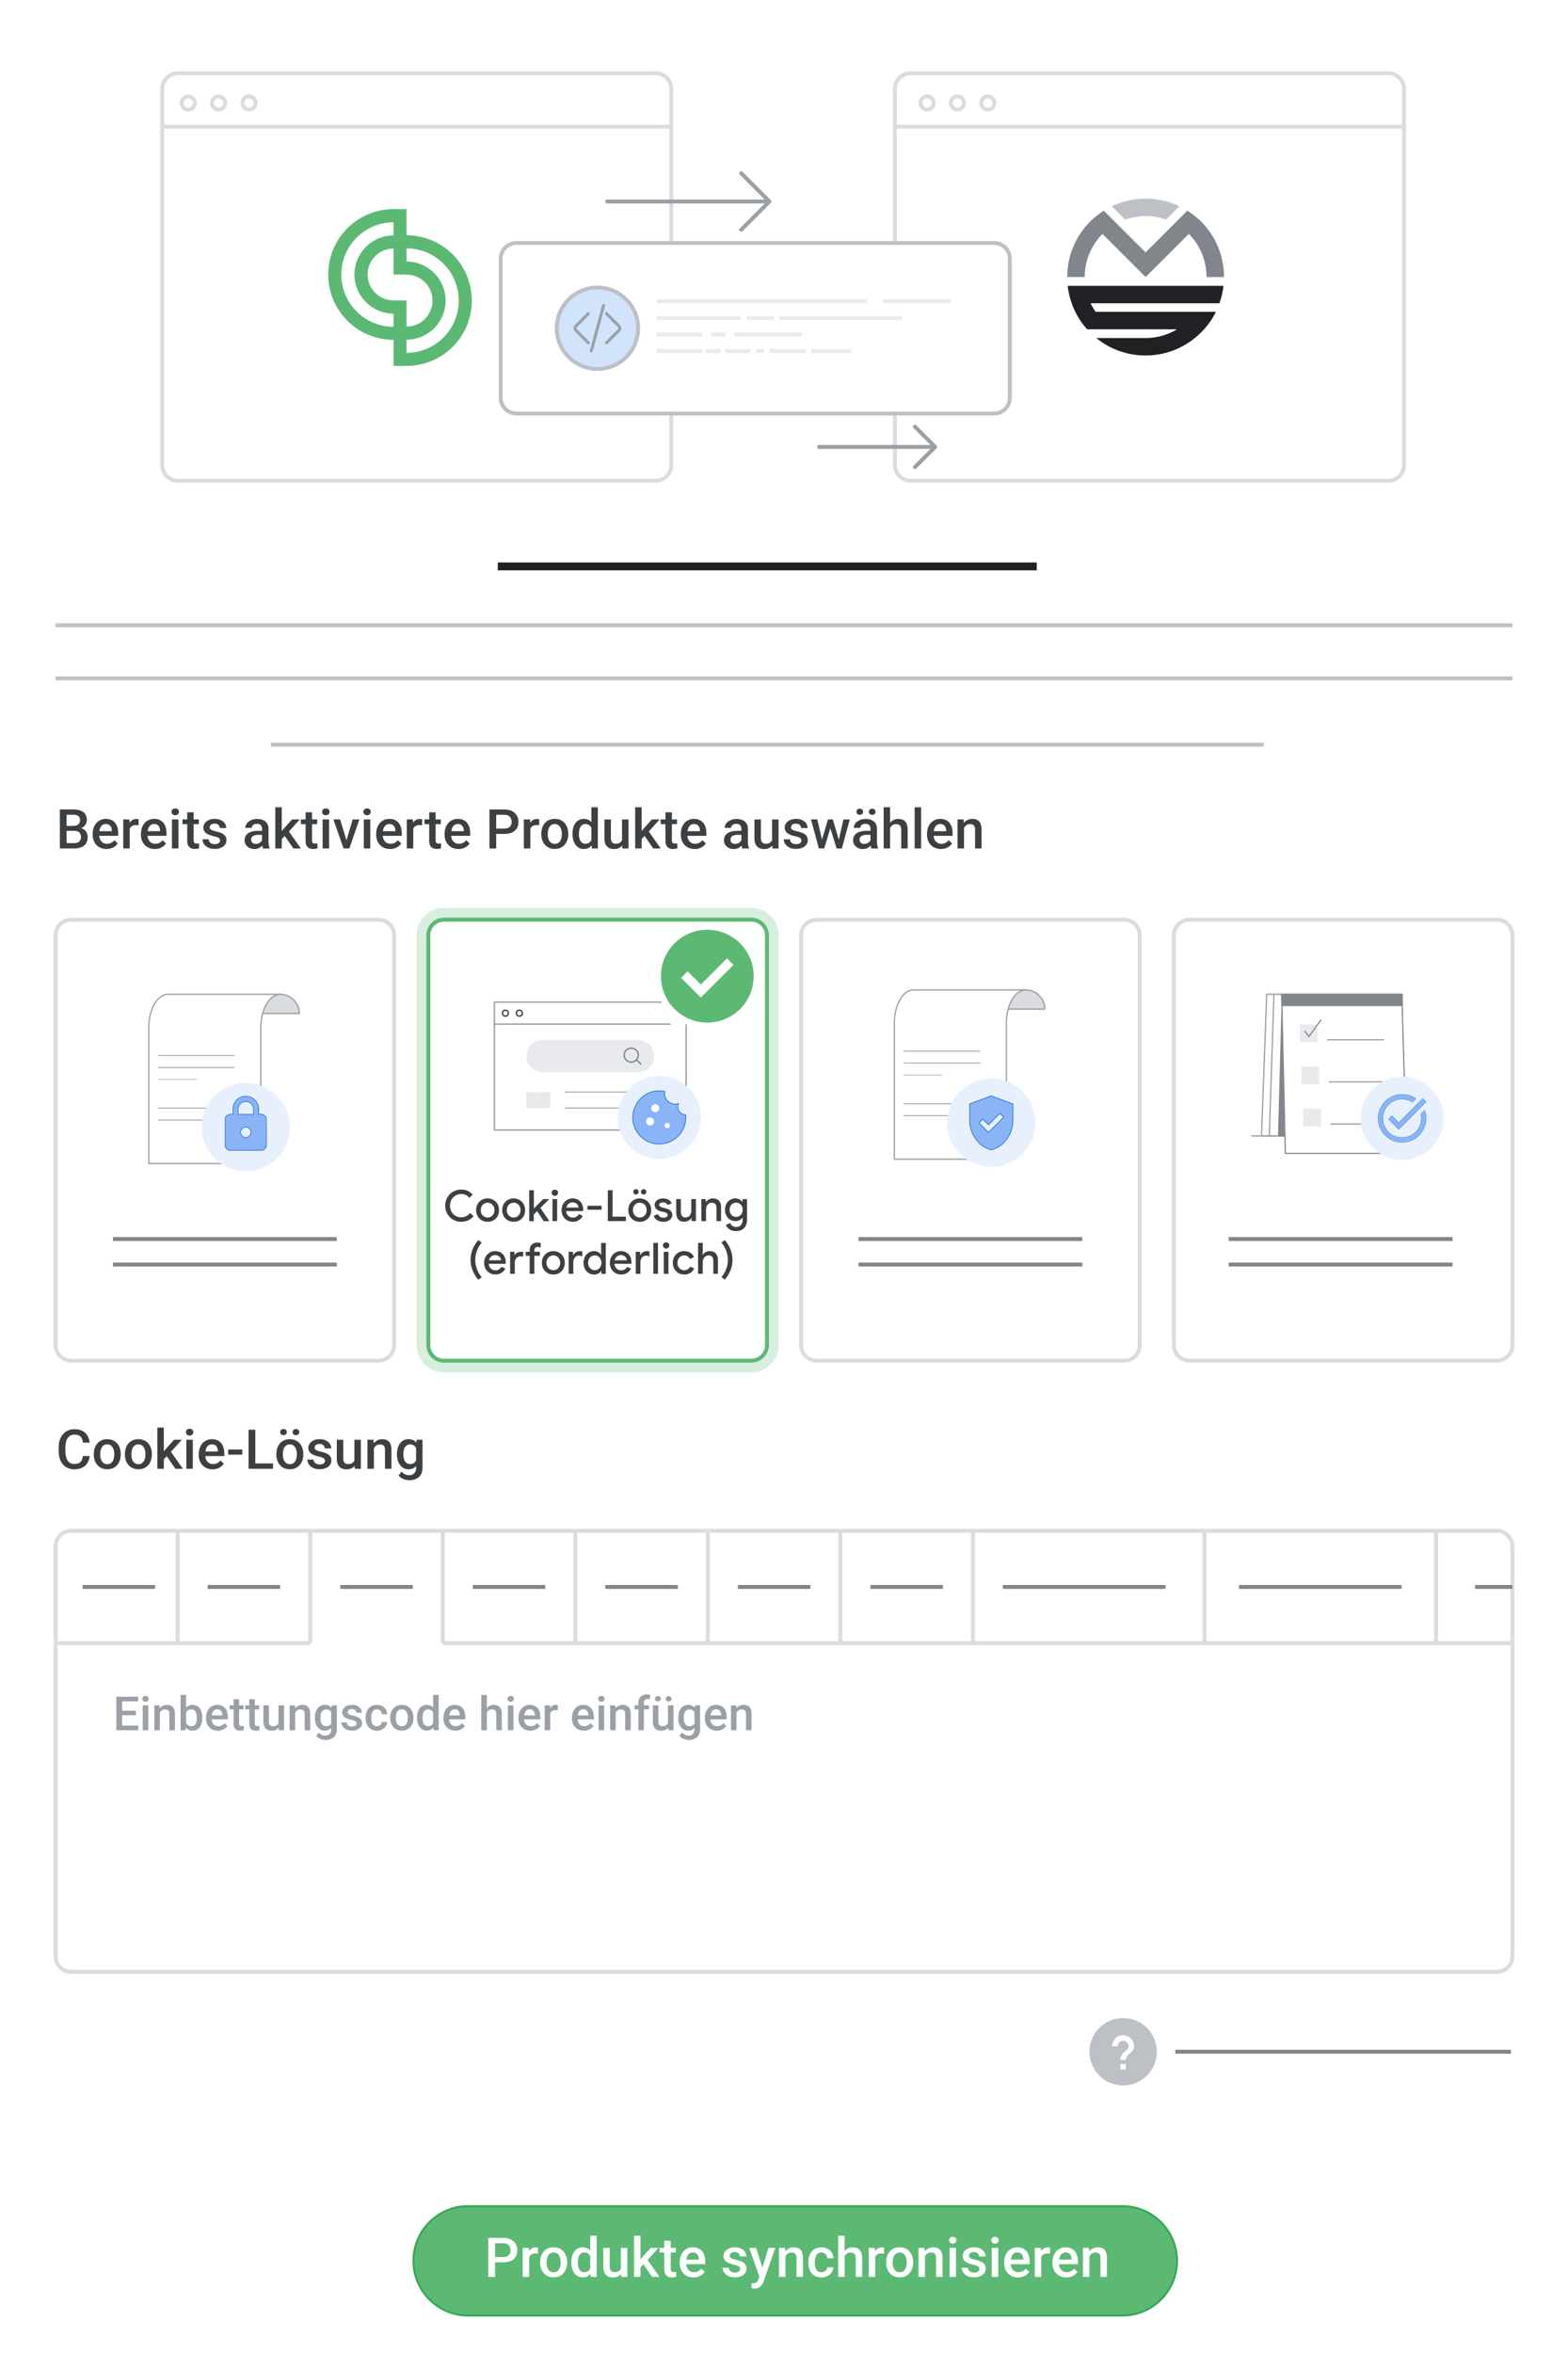 <?xml version="1.0" encoding="utf-8"?>
<!-- Generator: Adobe Illustrator 28.0.0, SVG Export Plug-In . SVG Version: 6.00 Build 0)  -->
<svg version="1.1" xmlns="http://www.w3.org/2000/svg" xmlns:xlink="http://www.w3.org/1999/xlink" x="0px" y="0px"
	 viewBox="0 0 400 600" style="enable-background:new 0 0 400 600;" xml:space="preserve">
<style type="text/css">
	.st0{fill:#FFFFFF;}
	.st1{fill:#FFFFFF;stroke:#DADCE0;stroke-miterlimit:10;}
	.st2{fill:none;stroke:#DADCE0;stroke-miterlimit:10;}
	.st3{fill:none;stroke:#80868B;stroke-miterlimit:10;}
	.st4{fill:#5BB974;stroke:#34A853;stroke-width:0.5;stroke-miterlimit:10;}
	.st5{fill:#BDC1C6;}
	.st6{fill:none;stroke:#202124;stroke-width:2;stroke-miterlimit:10;}
	.st7{fill:none;stroke:#BDC1C6;stroke-miterlimit:10;}
	.st8{fill:none;stroke:#9AA0A6;stroke-linecap:round;stroke-linejoin:round;stroke-miterlimit:10;}
	.st9{fill:#FFFFFF;stroke:#BDC1C6;stroke-miterlimit:10;}
	.st10{fill:#D2E3FC;stroke:#BDC1C6;stroke-miterlimit:10;}
	.st11{fill:none;stroke:#9AA0A6;stroke-width:0.75;stroke-linecap:round;stroke-linejoin:round;stroke-miterlimit:10;}
	.st12{fill:none;stroke:#E8EAED;stroke-miterlimit:10;}
	.st13{fill:#DADCE0;stroke:#9AA0A6;stroke-width:0.325;stroke-linecap:round;stroke-linejoin:round;stroke-miterlimit:10;}
	.st14{fill:#FFFFFF;stroke:#9AA0A6;stroke-width:0.325;stroke-linecap:round;stroke-linejoin:round;stroke-miterlimit:10;}
	.st15{fill:none;stroke:#9AA0A6;stroke-width:0.229;stroke-linecap:round;stroke-linejoin:round;stroke-miterlimit:10;}
	.st16{fill:none;stroke:#9AA0A6;stroke-width:0.162;stroke-linecap:round;stroke-linejoin:round;stroke-miterlimit:10;}
	.st17{fill:#E8F0FE;}
	.st18{fill:#8AB4F8;stroke:#1967D2;stroke-width:0.159;stroke-miterlimit:10;}
	.st19{fill:#8AB4F8;stroke:#1967D2;stroke-width:0.177;stroke-miterlimit:10;}
	.st20{fill:#FFFFFF;stroke:#80868B;stroke-width:0.303;stroke-linecap:round;stroke-linejoin:round;stroke-miterlimit:10;}
	.st21{fill:#80868B;stroke:#80868B;stroke-width:0.303;stroke-linecap:round;stroke-linejoin:round;stroke-miterlimit:10;}
	.st22{fill:#E8EAED;stroke:#E8EAED;stroke-width:0.303;stroke-miterlimit:10;}
	.st23{fill:none;stroke:#80868B;stroke-width:0.303;stroke-linecap:round;stroke-linejoin:round;stroke-miterlimit:10;}
	.st24{fill:#8AB4F8;stroke:#1967D2;stroke-width:0.075;stroke-miterlimit:10;}
	.st25{fill:#FFFFFF;stroke:#5BB974;stroke-miterlimit:10;}
	.st26{fill:#FFFFFF;stroke:#9AA0A6;stroke-width:0.354;stroke-linecap:round;stroke-linejoin:round;stroke-miterlimit:10;}
	.st27{fill:none;stroke:#9AA0A6;stroke-width:0.354;stroke-linecap:round;stroke-linejoin:round;stroke-miterlimit:10;}
	.st28{fill:none;stroke:#3C4043;stroke-width:0.354;stroke-linecap:round;stroke-linejoin:round;}
	.st29{fill:none;stroke:#9AA0A6;stroke-width:0.25;stroke-linecap:round;stroke-linejoin:round;stroke-miterlimit:10;}
	.st30{fill:#E8EAED;}
	.st31{fill:none;stroke:#80868B;stroke-width:0.354;stroke-linecap:round;stroke-linejoin:round;stroke-miterlimit:10;}
	.st32{opacity:0.24;}
	.st33{fill:#5BB974;}
	.st34{fill-rule:evenodd;clip-rule:evenodd;fill:#5BB974;}
	.st35{fill-rule:evenodd;clip-rule:evenodd;fill:#80868B;}
	.st36{fill-rule:evenodd;clip-rule:evenodd;fill:#202124;}
	.st37{fill-rule:evenodd;clip-rule:evenodd;fill:#BDC1C6;}
	.st38{fill:#9AA0A6;}
	.st39{fill:#3C4043;}
</style>
<g id="Vector">
	<rect class="st0" width="400" height="600"/>
	<g>
		<g>
			<path class="st1" d="M381.83,502.81H18.17c-2.21,0-4-1.79-4-4V394.34c0-2.21,1.79-4,4-4h363.66c2.21,0,4,1.79,4,4v104.47
				C385.83,501.02,384.04,502.81,381.83,502.81z"/>
		</g>
		<line class="st2" x1="385.83" y1="418.98" x2="112.95" y2="418.98"/>
		<line class="st2" x1="79.14" y1="418.98" x2="14.17" y2="418.98"/>
		<line class="st2" x1="45.33" y1="390.34" x2="45.33" y2="418.98"/>
		<line class="st2" x1="79.14" y1="390.34" x2="79.14" y2="418.98"/>
		<line class="st2" x1="112.95" y1="390.34" x2="112.95" y2="418.98"/>
		<line class="st2" x1="146.76" y1="390.34" x2="146.76" y2="418.98"/>
		<line class="st2" x1="180.57" y1="390.34" x2="180.57" y2="418.98"/>
		<line class="st2" x1="214.39" y1="390.34" x2="214.39" y2="418.98"/>
		<line class="st2" x1="248.2" y1="390.34" x2="248.2" y2="418.98"/>
		<line class="st2" x1="307.27" y1="390.34" x2="307.27" y2="418.98"/>
		<line class="st2" x1="366.34" y1="390.34" x2="366.34" y2="418.98"/>
		<line class="st3" x1="21.06" y1="404.66" x2="39.56" y2="404.66"/>
		<line class="st3" x1="52.98" y1="404.66" x2="71.48" y2="404.66"/>
		<line class="st3" x1="86.8" y1="404.66" x2="105.29" y2="404.66"/>
		<line class="st3" x1="120.61" y1="404.66" x2="139.1" y2="404.66"/>
		<line class="st3" x1="154.42" y1="404.66" x2="172.92" y2="404.66"/>
		<line class="st3" x1="188.23" y1="404.66" x2="206.73" y2="404.66"/>
		<line class="st3" x1="222.04" y1="404.66" x2="240.54" y2="404.66"/>
		<line class="st3" x1="255.85" y1="404.66" x2="297.32" y2="404.66"/>
		<line class="st3" x1="316.07" y1="404.66" x2="357.54" y2="404.66"/>
		<line class="st3" x1="376.28" y1="404.66" x2="385.83" y2="404.66"/>
	</g>
	<path class="st4" d="M286.32,590.45H119.42c-7.71,0-13.95-6.25-13.95-13.95v0c0-7.71,6.25-13.95,13.95-13.95h166.89
		c7.71,0,13.95,6.25,13.95,13.95v0C300.27,584.2,294.02,590.45,286.32,590.45z"/>
	<g>
		<circle class="st5" cx="286.52" cy="523.18" r="8.6"/>
		<g>
			<rect x="285.81" y="526.3" class="st0" width="1.41" height="1.41"/>
			<path class="st0" d="M287.22,525.29h-1.41c0-2.28,2.11-2.11,2.11-3.51c0-0.77-0.63-1.41-1.41-1.41c-0.77,0-1.41,0.63-1.41,1.41
				h-1.41c0-1.55,1.26-2.81,2.81-2.81s2.81,1.26,2.81,2.81C289.33,523.53,287.22,523.71,287.22,525.29z"/>
		</g>
	</g>
	<line class="st3" x1="299.85" y1="523.18" x2="385.43" y2="523.18"/>
	<line class="st6" x1="126.99" y1="144.43" x2="264.47" y2="144.43"/>
	<line class="st7" x1="14.17" y1="159.43" x2="385.83" y2="159.43"/>
	<line class="st7" x1="14.17" y1="172.98" x2="385.83" y2="172.98"/>
	<line class="st7" x1="69.1" y1="189.89" x2="322.36" y2="189.89"/>
	<path class="st1" d="M167.26,122.59H45.37c-2.21,0-4-1.79-4-4V22.68c0-2.21,1.79-4,4-4h121.88c2.21,0,4,1.79,4,4v95.91
		C171.26,120.8,169.46,122.59,167.26,122.59z"/>
	<path class="st2" d="M354.17,122.59H232.29c-2.21,0-4-1.79-4-4V22.68c0-2.21,1.79-4,4-4h121.88c2.21,0,4,1.79,4,4v95.91
		C358.17,120.8,356.38,122.59,354.17,122.59z"/>
	<line class="st2" x1="41.37" y1="32.31" x2="171.26" y2="32.31"/>
	<line class="st2" x1="228.74" y1="32.31" x2="358.63" y2="32.31"/>
	<circle class="st2" cx="48.03" cy="26.26" r="1.68"/>
	<circle class="st2" cx="55.77" cy="26.26" r="1.68"/>
	<circle class="st2" cx="63.52" cy="26.26" r="1.68"/>
	<circle class="st2" cx="236.51" cy="26.26" r="1.68"/>
	<circle class="st2" cx="244.25" cy="26.26" r="1.68"/>
	<circle class="st2" cx="251.99" cy="26.26" r="1.68"/>
	<g>
		<line class="st8" x1="154.88" y1="51.38" x2="195.91" y2="51.38"/>
		<polyline class="st8" points="189.07,44.17 196.28,51.38 189.07,58.59 		"/>
	</g>
	<g>
		<line class="st8" x1="208.98" y1="113.96" x2="238.29" y2="113.96"/>
		<polyline class="st8" points="233.4,108.81 238.55,113.96 233.4,119.11 		"/>
	</g>
	<path class="st9" d="M253.61,105.44H131.73c-2.21,0-4-1.79-4-4V65.96c0-2.21,1.79-4,4-4h121.88c2.21,0,4,1.79,4,4v35.48
		C257.61,103.65,255.82,105.44,253.61,105.44z"/>
	<g>
		<circle class="st10" cx="152.4" cy="83.7" r="10.38"/>
		<path class="st11" d="M154.72,79.98l3.13,3.13c0.33,0.33,0.33,0.86,0,1.18l-3.13,3.13"/>
		<path class="st11" d="M150.09,79.98l-3.13,3.13c-0.33,0.33-0.33,0.85,0,1.18l3.13,3.13"/>
		<line class="st11" x1="150.84" y1="89.5" x2="153.97" y2="77.91"/>
	</g>
	<line class="st12" x1="167.49" y1="76.83" x2="221.14" y2="76.83"/>
	<line class="st12" x1="225.17" y1="76.83" x2="242.57" y2="76.83"/>
	<line class="st12" x1="167.49" y1="81.11" x2="188.88" y2="81.11"/>
	<line class="st12" x1="190.48" y1="81.11" x2="197.42" y2="81.11"/>
	<line class="st12" x1="198.82" y1="81.11" x2="230.08" y2="81.11"/>
	<line class="st12" x1="167.49" y1="85.3" x2="179.13" y2="85.3"/>
	<line class="st12" x1="181.31" y1="85.3" x2="185.08" y2="85.3"/>
	<line class="st12" x1="187.4" y1="85.3" x2="204.42" y2="85.3"/>
	<line class="st12" x1="167.49" y1="89.5" x2="179.13" y2="89.5"/>
	<line class="st12" x1="180.01" y1="89.5" x2="183.78" y2="89.5"/>
	<line class="st12" x1="185.08" y1="89.5" x2="191.39" y2="89.5"/>
	<line class="st12" x1="192.89" y1="89.5" x2="194.93" y2="89.5"/>
	<line class="st12" x1="196.28" y1="89.5" x2="205.5" y2="89.5"/>
	<line class="st12" x1="207.02" y1="89.5" x2="217.16" y2="89.5"/>
	<g>
		<path class="st1" d="M96.55,346.97H18.17c-2.21,0-4-1.79-4-4V238.51c0-2.21,1.79-4,4-4h78.38c2.21,0,4,1.79,4,4v104.46
			C100.55,345.18,98.76,346.97,96.55,346.97z"/>
		<g>
			<g>
				<path class="st13" d="M76.35,258.44c0-2.71-2.2-4.91-4.91-4.91c-2.71,0-4.91,2.2-4.91,4.91H76.35z"/>
				<path class="st14" d="M66.55,262.02c0-4.69,2.2-8.49,4.91-8.49H42.87c-2.71,0-4.91,3.8-4.91,8.49v34.68h28.58V262.02z"/>
				<path class="st15" d="M40.47,269.16h19.27"/>
				<path class="st15" d="M40.47,272.2h19.27"/>
				<path class="st15" d="M40.47,282.57h19.27"/>
				<path class="st15" d="M40.47,285.61h19.27"/>
				<path class="st16" d="M40.47,275.23h9.64"/>
			</g>
			<circle class="st17" cx="62.7" cy="287.4" r="11.26"/>
			<path class="st18" d="M58.76,293.33c-0.36,0-0.67-0.13-0.93-0.39s-0.39-0.57-0.39-0.93v-6.56c0-0.36,0.13-0.67,0.39-0.93
				s0.57-0.39,0.93-0.39h0.66v-1.31c0-0.91,0.32-1.68,0.96-2.32s1.41-0.96,2.32-0.96c0.91,0,1.68,0.32,2.32,0.96
				c0.64,0.64,0.96,1.41,0.96,2.32v1.31h0.66c0.36,0,0.67,0.13,0.93,0.39c0.26,0.26,0.39,0.57,0.39,0.93v6.56
				c0,0.36-0.13,0.67-0.39,0.93c-0.26,0.26-0.57,0.39-0.93,0.39H58.76z M62.7,290.06c0.36,0,0.67-0.13,0.93-0.39
				c0.26-0.26,0.39-0.57,0.39-0.93c0-0.36-0.13-0.67-0.39-0.93c-0.26-0.26-0.57-0.39-0.93-0.39c-0.36,0-0.67,0.13-0.93,0.39
				c-0.26,0.26-0.39,0.57-0.39,0.93c0,0.36,0.13,0.67,0.39,0.93C62.03,289.93,62.33,290.06,62.7,290.06z M60.73,284.15h3.94v-1.31
				c0-0.55-0.19-1.01-0.57-1.39s-0.85-0.57-1.39-0.57c-0.55,0-1.01,0.19-1.39,0.57s-0.57,0.85-0.57,1.39V284.15z"/>
		</g>
		<line class="st3" x1="28.82" y1="315.94" x2="85.91" y2="315.94"/>
		<line class="st3" x1="28.82" y1="322.45" x2="85.91" y2="322.45"/>
	</g>
	<g>
		<path class="st1" d="M286.74,346.97h-78.38c-2.21,0-4-1.79-4-4V238.51c0-2.21,1.79-4,4-4h78.38c2.21,0,4,1.79,4,4v104.46
			C290.74,345.18,288.95,346.97,286.74,346.97z"/>
		<g>
			<g>
				<path class="st13" d="M266.54,257.33c0-2.71-2.2-4.91-4.91-4.91c-2.71,0-4.91,2.2-4.91,4.91H266.54z"/>
				<path class="st14" d="M256.73,260.91c0-4.69,2.2-8.49,4.91-8.49h-28.58c-2.71,0-4.91,3.8-4.91,8.49v34.68h28.58V260.91z"/>
				<path class="st15" d="M230.66,268.05h19.27"/>
				<path class="st15" d="M230.66,271.08h19.27"/>
				<path class="st15" d="M230.66,281.46h19.27"/>
				<path class="st15" d="M230.66,284.5h19.27"/>
				<path class="st16" d="M230.66,274.12h9.64"/>
			</g>
			<circle class="st17" cx="252.88" cy="286.29" r="11.26"/>
			<path class="st19" d="M252.16,288.77l3.89-3.89l-0.98-0.98l-2.91,2.91l-1.45-1.45l-0.98,0.98L252.16,288.77z M252.88,293.21
				c-1.6-0.4-2.91-1.32-3.95-2.75c-1.04-1.43-1.56-3.02-1.56-4.76v-4.2l5.51-2.07l5.51,2.07v4.2c0,1.74-0.52,3.33-1.56,4.76
				C255.79,291.89,254.47,292.81,252.88,293.21z"/>
		</g>
		<line class="st3" x1="219" y1="315.94" x2="276.09" y2="315.94"/>
		<line class="st3" x1="219" y1="322.45" x2="276.09" y2="322.45"/>
	</g>
	<g>
		<path class="st1" d="M381.83,346.97h-78.38c-2.21,0-4-1.79-4-4V238.51c0-2.21,1.79-4,4-4h78.38c2.21,0,4,1.79,4,4v104.46
			C385.83,345.18,384.04,346.97,381.83,346.97z"/>
		<g>
			<g>
				<path class="st0" d="M326.93,253.52h-3.8l-1.31,36.14h1.97"/>
				<path class="st14" d="M326.93,253.52h-3.8l-1.31,36.14h1.97"/>
				<path class="st0" d="M327.95,289.66h-4.15l1.18-36.02"/>
				<path class="st14" d="M327.95,289.66h-4.15l1.18-36.02"/>
				<path class="st20" d="M326.93,253.52h30.72c0,0,0.77,37.52,1.92,40.6H327.9L326.93,253.52z"/>
				<path class="st14" d="M319.33,289.66h6.07"/>
				<path class="st14" d="M359.21,289.66h3.74"/>
				<path class="st21" d="M357.68,253.57h-30.65v2.83h30.65V253.57z"/>
				<path class="st21" d="M327.03,257.59l-0.86,32.08h1.34L327.03,257.59z"/>
				<path class="st22" d="M336.37,272.13h-4.19v4.19h4.19V272.13z"/>
				<path class="st14" d="M339.11,275.88h14.29"/>
				<path class="st22" d="M336.8,282.86h-4.19v4.19h4.19V282.86z"/>
				<path class="st14" d="M339.54,286.62h14.29"/>
				<path class="st22" d="M335.93,261.39h-4.19v4.19h4.19V261.39z"/>
				<path class="st23" d="M332.9,263l1.01,1.3l3.03-4.19"/>
				<path class="st14" d="M338.67,265.14h14.29"/>
			</g>
			<circle class="st17" cx="357.68" cy="285.17" r="10.59"/>
			<path class="st24" d="M357.68,291.29c-0.85,0-1.64-0.16-2.39-0.48c-0.74-0.32-1.39-0.76-1.94-1.31c-0.55-0.55-0.99-1.2-1.31-1.94
				s-0.48-1.54-0.48-2.39c0-0.85,0.16-1.64,0.48-2.39c0.32-0.74,0.76-1.39,1.31-1.94c0.55-0.55,1.2-0.99,1.94-1.31
				c0.74-0.32,1.54-0.48,2.39-0.48c0.66,0,1.29,0.1,1.88,0.29s1.14,0.46,1.64,0.81l-0.89,0.9c-0.39-0.24-0.8-0.44-1.24-0.57
				s-0.9-0.21-1.39-0.21c-1.36,0-2.51,0.48-3.47,1.43s-1.43,2.11-1.43,3.47c0,1.36,0.48,2.51,1.43,3.47s2.11,1.43,3.47,1.43
				s2.51-0.48,3.47-1.43c0.95-0.95,1.43-2.11,1.43-3.47c0-0.18-0.01-0.37-0.03-0.55c-0.02-0.18-0.05-0.36-0.09-0.54l0.99-0.99
				c0.11,0.33,0.2,0.66,0.26,1.01c0.06,0.35,0.09,0.7,0.09,1.07c0,0.85-0.16,1.64-0.48,2.39c-0.32,0.74-0.76,1.39-1.31,1.94
				s-1.2,0.99-1.94,1.31C359.33,291.13,358.53,291.29,357.68,291.29z M356.83,287.98l-2.6-2.6l0.86-0.86l1.74,1.74l6.12-6.14
				l0.86,0.86L356.83,287.98z"/>
		</g>
		<line class="st3" x1="313.45" y1="315.94" x2="370.55" y2="315.94"/>
		<line class="st3" x1="313.45" y1="322.45" x2="370.55" y2="322.45"/>
	</g>
	<path class="st25" d="M191.65,346.97h-78.38c-2.21,0-4-1.79-4-4V238.51c0-2.21,1.79-4,4-4h78.38c2.21,0,4,1.79,4,4v104.46
		C195.65,345.18,193.86,346.97,191.65,346.97z"/>
	<g>
		<path class="st26" d="M175.03,255.54h-48.91v32.6h48.91V255.54z"/>
		<path class="st27" d="M126.12,261.15h44.83"/>
		<path class="st28" d="M128.93,259.11c0.42,0,0.76-0.34,0.76-0.76s-0.34-0.76-0.76-0.76c-0.42,0-0.76,0.34-0.76,0.76
			S128.5,259.11,128.93,259.11z"/>
		<path class="st28" d="M132.49,259.11c0.42,0,0.76-0.34,0.76-0.76s-0.34-0.76-0.76-0.76c-0.42,0-0.76,0.34-0.76,0.76
			S132.07,259.11,132.49,259.11z"/>
		<path class="st29" d="M144.23,278.47H164"/>
		<path class="st30" d="M140.39,278.47h-6.11v4.08h6.11V278.47z"/>
		<path class="st29" d="M144.23,282.54h22.42"/>
		<path class="st30" d="M134.27,269.3c0-2.25,1.82-4.08,4.08-4.08h24.45c2.25,0,4.08,1.82,4.08,4.08s-1.82,4.08-4.08,4.08h-24.45
			C136.1,273.37,134.27,271.55,134.27,269.3z"/>
		<path class="st31" d="M162.48,270.37l1.02,0.96"/>
		<path class="st31" d="M161.03,270.83c0.99,0,1.8-0.8,1.8-1.78c0-0.99-0.8-1.78-1.8-1.78c-0.99,0-1.8,0.8-1.8,1.78
			C159.24,270.03,160.04,270.83,161.03,270.83z"/>
		<circle class="st17" cx="168.18" cy="284.94" r="10.6"/>
		<g>
			<path class="st19" d="M168.18,291.71c-0.94,0-1.82-0.18-2.64-0.53c-0.82-0.36-1.54-0.84-2.15-1.45
				c-0.61-0.61-1.09-1.32-1.45-2.15c-0.36-0.82-0.53-1.7-0.53-2.64c0-0.85,0.16-1.67,0.49-2.49s0.78-1.54,1.37-2.17
				c0.59-0.64,1.29-1.15,2.11-1.54c0.82-0.39,1.73-0.58,2.71-0.58c0.24,0,0.48,0.01,0.73,0.03s0.5,0.06,0.76,0.12
				c-0.1,0.51-0.07,0.99,0.1,1.44s0.42,0.83,0.76,1.12c0.34,0.3,0.74,0.5,1.21,0.62s0.95,0.08,1.45-0.08
				c-0.29,0.67-0.25,1.3,0.13,1.91c0.38,0.61,0.94,0.92,1.68,0.95c0.01,0.12,0.02,0.24,0.03,0.35c0.01,0.11,0.01,0.22,0.01,0.35
				c0,0.92-0.18,1.8-0.53,2.61c-0.36,0.82-0.84,1.53-1.45,2.15c-0.61,0.61-1.32,1.1-2.15,1.45
				C170,291.54,169.12,291.71,168.18,291.71z"/>
			<path class="st0" d="M167.17,283.6c0.28,0,0.52-0.1,0.72-0.3c0.2-0.2,0.3-0.44,0.3-0.72s-0.1-0.52-0.3-0.72
				c-0.2-0.2-0.44-0.3-0.72-0.3s-0.52,0.1-0.72,0.3c-0.2,0.2-0.3,0.44-0.3,0.72s0.1,0.52,0.3,0.72
				C166.65,283.5,166.89,283.6,167.17,283.6z"/>
			<path class="st0" d="M165.82,286.98c0.28,0,0.52-0.1,0.72-0.3s0.3-0.44,0.3-0.72c0-0.28-0.1-0.52-0.3-0.72
				c-0.2-0.2-0.44-0.3-0.72-0.3s-0.52,0.1-0.72,0.3c-0.2,0.2-0.3,0.44-0.3,0.72c0,0.28,0.1,0.52,0.3,0.72
				C165.29,286.88,165.53,286.98,165.82,286.98z"/>
			<path class="st0" d="M170.21,287.66c0.19,0,0.35-0.06,0.48-0.19c0.13-0.13,0.19-0.29,0.19-0.48c0-0.19-0.06-0.35-0.19-0.48
				c-0.13-0.13-0.29-0.19-0.48-0.19s-0.35,0.06-0.48,0.19c-0.13,0.13-0.19,0.29-0.19,0.48c0,0.19,0.06,0.35,0.19,0.48
				C169.86,287.59,170.02,287.66,170.21,287.66z"/>
		</g>
	</g>
	<path class="st0" d="M180.44,262.34c-1.86,0-3.6-0.35-5.23-1.06c-1.63-0.7-3.05-1.66-4.26-2.87c-1.21-1.21-2.16-2.63-2.87-4.26
		c-0.7-1.63-1.06-3.38-1.06-5.23c0-1.86,0.35-3.6,1.06-5.23c0.7-1.63,1.66-3.05,2.87-4.26c1.21-1.21,2.63-2.16,4.26-2.87
		c1.63-0.7,3.38-1.06,5.23-1.06c1.86,0,3.6,0.35,5.23,1.06c1.63,0.7,3.05,1.66,4.26,2.87c1.21,1.21,2.16,2.63,2.87,4.26
		c0.7,1.63,1.06,3.38,1.06,5.23c0,1.86-0.35,3.6-1.06,5.23c-0.7,1.63-1.66,3.05-2.87,4.26s-2.63,2.16-4.26,2.87
		C184.04,261.99,182.3,262.34,180.44,262.34z"/>
	<g class="st32">
		<path class="st33" d="M191.65,234.51c2.21,0,4,1.79,4,4v104.46c0,2.21-1.79,4-4,4h-78.38c-2.21,0-4-1.79-4-4V238.51
			c0-2.21,1.79-4,4-4H191.65 M191.65,231.51h-78.38c-3.86,0-7,3.14-7,7v104.46c0,3.86,3.14,7,7,7h78.38c3.86,0,7-3.14,7-7V238.51
			C198.65,234.65,195.51,231.51,191.65,231.51L191.65,231.51z"/>
	</g>
	<path class="st33" d="M178.78,254.37l8.34-8.34l-1.66-1.66l-6.68,6.68l-3.37-3.37l-1.66,1.66L178.78,254.37z M180.44,260.75
		c-1.64,0-3.17-0.31-4.61-0.93c-1.44-0.62-2.69-1.46-3.76-2.53s-1.91-2.32-2.53-3.76c-0.62-1.44-0.93-2.98-0.93-4.61
		s0.31-3.17,0.93-4.61c0.62-1.44,1.46-2.69,2.53-3.76c1.06-1.06,2.32-1.91,3.76-2.53c1.44-0.62,2.98-0.93,4.61-0.93
		s3.17,0.31,4.61,0.93c1.44,0.62,2.69,1.46,3.76,2.53c1.06,1.06,1.91,2.32,2.53,3.76c0.62,1.44,0.93,2.98,0.93,4.61
		s-0.31,3.17-0.93,4.61c-0.62,1.44-1.46,2.69-2.53,3.76s-2.32,1.91-3.76,2.53C183.62,260.44,182.08,260.75,180.44,260.75z"/>
	<g>
		<path class="st34" d="M100.4,53.32h3.29v3.31v3.36c9.22,0,16.67,7.45,16.67,16.67c0,9.2-7.45,16.65-16.67,16.65h-3.29v-0.33v-2.96
			v-3.36c-9.22,0-16.67-7.46-16.67-16.67C83.73,60.79,91.19,53.32,100.4,53.32L100.4,53.32z M103.69,89.97
			c7.36,0,13.33-5.96,13.33-13.31c0-7.36-5.96-13.33-13.33-13.33v3.35c5.51,0,9.98,4.47,9.98,9.98c0,5.49-4.47,9.96-9.98,9.96V89.97
			z M103.69,83.28c3.67,0,6.64-2.96,6.64-6.62c0-3.67-2.96-6.64-6.64-6.64h-3.29v-6.65c-3.65,0-6.62,2.96-6.62,6.62
			c0,3.65,2.96,6.62,6.62,6.62h3.29V83.28z M100.4,79.97c-5.51,0-9.98-4.47-9.98-9.98c0-5.49,4.47-9.96,9.98-9.96v-3.34
			c-7.36,0-13.33,5.96-13.33,13.31c0,7.36,5.96,13.33,13.33,13.33V79.97z"/>
	</g>
	<g>
		<path class="st35" d="M278.09,56.5c-3.62,3.62-5.84,8.63-5.84,14.15h2.23h2.23c0-4.29,1.75-8.19,4.53-11.01l1.59,1.59l1.55,1.55
			l1.59,1.59l1.55,1.55l1.59,1.59l1.55,1.55l1.59,1.59l1.59-1.59l1.55-1.55l1.59-1.59l1.55-1.55l1.59-1.59l1.55-1.55l1.59-1.59
			c2.82,2.82,4.53,6.72,4.53,11.01h2.23h2.23c0-5.53-2.23-10.54-5.85-14.15c-1.07-1.04-2.23-1.99-3.5-2.78l-1.63,1.63l-1.63,1.63
			l-1.63,1.63l-1.71,1.71l-1.75,1.75l-1.95,1.91l-0.36,0.4l-0.36-0.4l-1.95-1.91l-1.75-1.75l-1.71-1.71l-1.63-1.63l-1.63-1.63
			l-1.63-1.63C280.32,54.51,279.17,55.47,278.09,56.5L278.09,56.5z"/>
		<path class="st36" d="M274.6,72.88h-2.23c0.16,1.55,0.51,3.02,1.03,4.45c0.24,0.75,0.56,1.47,0.91,2.19
			c0.8,1.63,1.83,3.14,3.02,4.45h3.14h3.74h8.03h8.03c-2.35,1.43-5.09,2.23-8.03,2.23h-8.63h-3.94c3.42,2.78,7.79,4.45,12.56,4.45
			c4.77,0,9.14-1.67,12.57-4.45c0.84-0.68,1.63-1.43,2.35-2.23c1.19-1.31,2.23-2.82,3.02-4.45h-2.54h-2.62h-2.82h-3.26h-6.68h-6.68
			h-3.26h-2.82c-0.48-0.68-0.91-1.43-1.31-2.19h2.54h2.62h3.02h5.88h5.88h3.02h2.66h2.51h2.42h2.35c0.52-1.43,0.87-2.9,1.03-4.45
			h-2.23h-2.27h-2.23h-2.27h-2.27h-2.35h-2.42h-3.86h-3.85h-2.43h-2.35h-2.27h-2.27h-2.23H274.6z"/>
		<path class="st37" d="M285.29,54.27l1.75,1.71c1.63-0.56,3.38-0.88,5.21-0.88c1.83,0,3.58,0.32,5.25,0.88l1.71-1.71l1.67-1.67
			c-2.62-1.27-5.53-1.95-8.63-1.95c-3.1,0-6,0.68-8.63,1.95L285.29,54.27z"/>
	</g>
</g>
<g id="Text">
	<g>
		<path class="st0" d="M128.35,576.88h-2.59v-1.36h2.59c0.45,0,0.82-0.07,1.09-0.22s0.48-0.35,0.61-0.61
			c0.13-0.26,0.19-0.55,0.19-0.88c0-0.31-0.06-0.61-0.19-0.88c-0.13-0.28-0.33-0.5-0.61-0.67s-0.64-0.25-1.09-0.25h-2.06v8.59h-1.72
			v-9.95h3.78c0.77,0,1.43,0.14,1.97,0.41c0.54,0.27,0.95,0.65,1.23,1.12c0.28,0.48,0.42,1.02,0.42,1.63c0,0.64-0.14,1.19-0.42,1.65
			s-0.69,0.81-1.23,1.06S129.12,576.88,128.35,576.88z"/>
		<path class="st0" d="M134.99,574.6v5.99h-1.65v-7.4h1.57L134.99,574.6z M137.26,573.14l-0.01,1.53c-0.1-0.02-0.21-0.03-0.32-0.04
			s-0.23-0.01-0.35-0.01c-0.28,0-0.53,0.04-0.75,0.12c-0.21,0.08-0.39,0.19-0.54,0.34c-0.14,0.15-0.25,0.33-0.33,0.54
			s-0.12,0.44-0.14,0.7l-0.38,0.03c0-0.46,0.05-0.9,0.14-1.29s0.23-0.75,0.41-1.05s0.42-0.54,0.7-0.7s0.6-0.25,0.97-0.25
			c0.1,0,0.21,0.01,0.32,0.03S137.2,573.12,137.26,573.14z"/>
		<path class="st0" d="M137.8,576.97v-0.16c0-0.53,0.08-1.03,0.23-1.49c0.15-0.46,0.38-0.86,0.67-1.2c0.29-0.34,0.65-0.6,1.08-0.79
			c0.43-0.19,0.91-0.28,1.45-0.28c0.54,0,1.03,0.09,1.45,0.28c0.43,0.19,0.79,0.45,1.08,0.79c0.3,0.34,0.52,0.74,0.68,1.2
			c0.15,0.46,0.23,0.95,0.23,1.49v0.16c0,0.53-0.08,1.03-0.23,1.48s-0.38,0.85-0.68,1.19c-0.3,0.34-0.66,0.6-1.08,0.79
			c-0.42,0.19-0.9,0.28-1.44,0.28c-0.54,0-1.03-0.09-1.45-0.28c-0.43-0.19-0.79-0.45-1.08-0.79c-0.3-0.34-0.52-0.74-0.68-1.19
			S137.8,577.51,137.8,576.97z M139.44,576.82v0.16c0,0.33,0.03,0.65,0.1,0.94s0.18,0.56,0.32,0.78s0.33,0.4,0.56,0.53
			s0.5,0.19,0.81,0.19c0.31,0,0.57-0.06,0.8-0.19s0.41-0.3,0.56-0.53s0.25-0.48,0.32-0.78s0.11-0.61,0.11-0.94v-0.16
			c0-0.33-0.04-0.64-0.11-0.93c-0.07-0.29-0.18-0.55-0.33-0.78s-0.33-0.41-0.56-0.54c-0.23-0.13-0.49-0.2-0.8-0.2
			s-0.58,0.06-0.8,0.2c-0.23,0.13-0.41,0.31-0.56,0.54s-0.25,0.49-0.32,0.78C139.48,576.18,139.44,576.49,139.44,576.82z"/>
		<path class="st0" d="M145.75,576.97v-0.14c0-0.56,0.07-1.07,0.2-1.54c0.13-0.46,0.32-0.86,0.57-1.2c0.25-0.34,0.56-0.59,0.92-0.77
			c0.36-0.18,0.77-0.27,1.22-0.27c0.45,0,0.84,0.09,1.18,0.26s0.62,0.42,0.86,0.74c0.24,0.32,0.43,0.7,0.57,1.15
			c0.14,0.44,0.24,0.94,0.3,1.48v0.46c-0.06,0.53-0.16,1.01-0.3,1.45s-0.33,0.82-0.57,1.13s-0.53,0.57-0.86,0.74
			s-0.73,0.26-1.19,0.26c-0.45,0-0.85-0.09-1.21-0.28s-0.66-0.45-0.91-0.79s-0.44-0.73-0.57-1.19
			C145.82,578.01,145.75,577.51,145.75,576.97z M147.4,576.83v0.14c0,0.34,0.03,0.65,0.09,0.94s0.16,0.55,0.29,0.77
			c0.13,0.22,0.3,0.39,0.52,0.52c0.21,0.13,0.47,0.19,0.76,0.19c0.37,0,0.68-0.08,0.92-0.25s0.43-0.39,0.57-0.67
			c0.14-0.28,0.23-0.59,0.28-0.94v-1.24c-0.03-0.27-0.08-0.52-0.17-0.75s-0.2-0.44-0.34-0.61c-0.14-0.17-0.32-0.31-0.52-0.41
			c-0.21-0.1-0.45-0.15-0.73-0.15c-0.3,0-0.56,0.06-0.77,0.19s-0.38,0.3-0.52,0.53s-0.23,0.48-0.3,0.78S147.4,576.49,147.4,576.83z
			 M150.57,579.06v-8.97h1.65v10.5h-1.5L150.57,579.06z"/>
		<path class="st0" d="M158.63,577.31l0.55-0.01c0,0.5-0.05,0.95-0.16,1.37c-0.11,0.42-0.28,0.78-0.51,1.09
			c-0.23,0.31-0.52,0.55-0.88,0.72c-0.36,0.17-0.78,0.26-1.28,0.26c-0.36,0-0.69-0.05-0.99-0.16s-0.56-0.27-0.78-0.49
			s-0.38-0.5-0.5-0.85s-0.18-0.77-0.18-1.26v-4.78h1.65v4.79c0,0.27,0.03,0.49,0.1,0.67c0.06,0.18,0.15,0.33,0.26,0.43
			s0.24,0.19,0.38,0.23s0.3,0.07,0.46,0.07c0.47,0,0.84-0.09,1.11-0.28c0.27-0.19,0.46-0.43,0.58-0.75S158.63,577.7,158.63,577.31z
			 M158.39,578.85v-5.65h1.65v7.4h-1.56L158.39,578.85z"/>
		<path class="st0" d="M163.39,570.09v10.5h-1.65v-10.5H163.39z M167.98,573.19l-3.22,3.57l-1.76,1.8l-0.43-1.39l1.33-1.65
			l2.09-2.33H167.98z M166.35,580.59l-2.4-3.47l1.04-1.16l3.27,4.63H166.35z"/>
		<path class="st0" d="M172.42,573.19v1.2h-4.17v-1.2H172.42z M169.45,571.38h1.65v7.16c0,0.23,0.03,0.4,0.1,0.52
			c0.07,0.12,0.16,0.2,0.28,0.24s0.26,0.06,0.42,0.06c0.11,0,0.22-0.01,0.33-0.02s0.19-0.03,0.25-0.04l0.01,1.26
			c-0.14,0.04-0.29,0.08-0.48,0.11s-0.39,0.05-0.62,0.05c-0.38,0-0.71-0.07-1-0.2c-0.29-0.13-0.52-0.35-0.68-0.66
			s-0.25-0.71-0.25-1.22V571.38z"/>
		<path class="st0" d="M176.95,580.73c-0.55,0-1.04-0.09-1.48-0.27c-0.44-0.18-0.81-0.43-1.12-0.76s-0.54-0.7-0.71-1.14
			s-0.25-0.91-0.25-1.42v-0.27c0-0.58,0.08-1.1,0.25-1.57s0.4-0.87,0.7-1.21c0.3-0.33,0.66-0.59,1.07-0.77s0.85-0.27,1.33-0.27
			c0.53,0,0.99,0.09,1.39,0.27s0.73,0.43,0.99,0.75c0.26,0.32,0.46,0.7,0.59,1.14s0.19,0.93,0.19,1.46v0.7h-5.71v-1.18h4.09v-0.13
			c-0.01-0.3-0.07-0.57-0.17-0.83s-0.27-0.47-0.49-0.63s-0.51-0.24-0.88-0.24c-0.27,0-0.52,0.06-0.73,0.17
			c-0.21,0.12-0.39,0.28-0.53,0.5s-0.25,0.48-0.32,0.79c-0.08,0.31-0.11,0.65-0.11,1.04v0.27c0,0.32,0.04,0.62,0.13,0.9
			c0.09,0.28,0.22,0.52,0.39,0.72s0.38,0.37,0.63,0.48c0.25,0.12,0.53,0.17,0.84,0.17c0.4,0,0.75-0.08,1.06-0.24
			s0.58-0.38,0.81-0.68l0.87,0.84c-0.16,0.23-0.37,0.46-0.62,0.67c-0.26,0.21-0.57,0.38-0.93,0.52S177.44,580.73,176.95,580.73z"/>
		<path class="st0" d="M188.82,578.59c0-0.16-0.04-0.31-0.12-0.45c-0.08-0.13-0.24-0.26-0.47-0.37c-0.23-0.11-0.57-0.21-1.02-0.3
			c-0.39-0.09-0.75-0.19-1.08-0.31c-0.33-0.12-0.6-0.27-0.84-0.44s-0.41-0.38-0.54-0.62s-0.19-0.51-0.19-0.82
			c0-0.3,0.07-0.59,0.2-0.85s0.32-0.51,0.57-0.71s0.55-0.37,0.9-0.49s0.75-0.18,1.19-0.18c0.62,0,1.15,0.1,1.6,0.31
			c0.45,0.21,0.79,0.49,1.02,0.84c0.24,0.35,0.36,0.75,0.36,1.19h-1.65c0-0.2-0.05-0.38-0.15-0.55c-0.1-0.17-0.25-0.31-0.44-0.42
			c-0.2-0.11-0.44-0.16-0.74-0.16c-0.28,0-0.52,0.04-0.7,0.13c-0.19,0.09-0.32,0.2-0.41,0.35s-0.13,0.3-0.13,0.46
			c0,0.12,0.02,0.23,0.07,0.33c0.05,0.1,0.13,0.19,0.24,0.27c0.11,0.08,0.27,0.15,0.47,0.22c0.2,0.07,0.45,0.13,0.75,0.2
			c0.57,0.12,1.05,0.27,1.46,0.45c0.41,0.19,0.72,0.42,0.94,0.71c0.22,0.29,0.33,0.66,0.33,1.1c0,0.33-0.07,0.63-0.21,0.9
			c-0.14,0.27-0.34,0.51-0.61,0.71c-0.26,0.2-0.58,0.35-0.95,0.46c-0.37,0.11-0.78,0.16-1.23,0.16c-0.67,0-1.24-0.12-1.7-0.36
			c-0.46-0.24-0.82-0.55-1.06-0.92c-0.24-0.38-0.36-0.77-0.36-1.17h1.59c0.02,0.31,0.1,0.55,0.26,0.73
			c0.15,0.18,0.34,0.31,0.57,0.39c0.23,0.08,0.47,0.12,0.71,0.12c0.3,0,0.54-0.04,0.75-0.12c0.2-0.08,0.35-0.19,0.46-0.33
			C188.77,578.92,188.82,578.76,188.82,578.59z"/>
		<path class="st0" d="M192.89,573.19l1.76,5.54l0.29,1.74l-1.14,0.29l-2.69-7.57H192.89z M194.02,579.78l2.01-6.59h1.76l-2.97,8.52
			c-0.07,0.18-0.16,0.38-0.27,0.59s-0.25,0.42-0.43,0.61c-0.18,0.19-0.39,0.35-0.65,0.47c-0.26,0.12-0.57,0.18-0.94,0.18
			c-0.15,0-0.29-0.01-0.42-0.04c-0.13-0.02-0.26-0.05-0.38-0.08l-0.01-1.26c0.05,0,0.1,0.01,0.17,0.01c0.07,0,0.12,0.01,0.16,0.01
			c0.27,0,0.5-0.03,0.68-0.1c0.18-0.07,0.33-0.17,0.45-0.32c0.12-0.15,0.21-0.34,0.3-0.59L194.02,579.78z"/>
		<path class="st0" d="M200.37,574.77v5.82h-1.65v-7.4h1.55L200.37,574.77z M200.07,576.62l-0.53-0.01c0-0.52,0.08-1,0.22-1.44
			c0.14-0.44,0.34-0.81,0.6-1.13c0.26-0.31,0.57-0.56,0.93-0.73c0.36-0.17,0.76-0.26,1.2-0.26c0.36,0,0.68,0.05,0.97,0.15
			c0.29,0.1,0.54,0.26,0.75,0.48c0.21,0.22,0.37,0.5,0.47,0.85c0.11,0.35,0.16,0.78,0.16,1.28v4.78h-1.65v-4.79
			c0-0.36-0.05-0.64-0.15-0.84c-0.1-0.21-0.25-0.36-0.44-0.45c-0.19-0.09-0.43-0.13-0.72-0.13c-0.28,0-0.54,0.06-0.76,0.18
			s-0.41,0.28-0.56,0.49c-0.15,0.21-0.27,0.44-0.35,0.71S200.07,576.31,200.07,576.62z"/>
		<path class="st0" d="M209.55,579.41c0.27,0,0.51-0.05,0.73-0.16c0.22-0.11,0.39-0.26,0.53-0.45c0.13-0.19,0.21-0.41,0.22-0.66
			h1.55c-0.01,0.48-0.15,0.91-0.42,1.31s-0.64,0.7-1.09,0.93c-0.45,0.23-0.95,0.35-1.5,0.35c-0.57,0-1.06-0.1-1.48-0.29
			c-0.42-0.19-0.77-0.46-1.05-0.8s-0.49-0.74-0.62-1.18c-0.14-0.45-0.21-0.92-0.21-1.44v-0.24c0-0.51,0.07-0.99,0.21-1.44
			c0.14-0.45,0.35-0.84,0.62-1.19s0.63-0.61,1.05-0.8c0.42-0.19,0.91-0.29,1.47-0.29c0.59,0,1.11,0.12,1.56,0.35
			c0.45,0.24,0.8,0.56,1.06,0.98c0.26,0.42,0.39,0.9,0.4,1.45h-1.55c-0.01-0.27-0.08-0.52-0.2-0.74c-0.12-0.22-0.29-0.4-0.51-0.53
			c-0.22-0.13-0.48-0.2-0.78-0.2c-0.33,0-0.61,0.07-0.83,0.2c-0.22,0.13-0.39,0.32-0.51,0.55c-0.12,0.23-0.21,0.49-0.26,0.77
			c-0.05,0.28-0.08,0.58-0.08,0.88v0.24c0,0.31,0.03,0.6,0.08,0.89s0.14,0.54,0.26,0.77c0.12,0.23,0.3,0.41,0.52,0.54
			C208.93,579.35,209.21,579.41,209.55,579.41z"/>
		<path class="st0" d="M215.46,570.09v10.5h-1.64v-10.5H215.46z M215.17,576.62l-0.53-0.01c0-0.51,0.08-0.98,0.21-1.42
			c0.14-0.43,0.34-0.81,0.59-1.13c0.25-0.32,0.56-0.57,0.91-0.74c0.36-0.18,0.75-0.26,1.18-0.26c0.36,0,0.69,0.05,0.99,0.15
			c0.29,0.1,0.55,0.26,0.76,0.48c0.21,0.22,0.38,0.51,0.49,0.86c0.11,0.35,0.17,0.78,0.17,1.29v4.75h-1.65v-4.76
			c0-0.36-0.05-0.64-0.15-0.85c-0.1-0.21-0.25-0.36-0.45-0.45c-0.2-0.09-0.44-0.14-0.72-0.14c-0.3,0-0.56,0.06-0.78,0.18
			c-0.23,0.12-0.41,0.28-0.56,0.49s-0.26,0.44-0.34,0.71C215.21,576.02,215.17,576.31,215.17,576.62z"/>
		<path class="st0" d="M223.27,574.6v5.99h-1.65v-7.4h1.57L223.27,574.6z M225.53,573.14l-0.01,1.53c-0.1-0.02-0.21-0.03-0.33-0.04
			c-0.12-0.01-0.23-0.01-0.34-0.01c-0.28,0-0.53,0.04-0.75,0.12c-0.21,0.08-0.39,0.19-0.54,0.34c-0.14,0.15-0.25,0.33-0.33,0.54
			s-0.12,0.44-0.14,0.7l-0.38,0.03c0-0.46,0.05-0.9,0.14-1.29s0.23-0.75,0.41-1.05c0.18-0.3,0.42-0.54,0.7-0.7
			c0.28-0.17,0.6-0.25,0.97-0.25c0.1,0,0.21,0.01,0.33,0.03C225.38,573.1,225.47,573.12,225.53,573.14z"/>
		<path class="st0" d="M226.07,576.97v-0.16c0-0.53,0.08-1.03,0.23-1.49c0.16-0.46,0.38-0.86,0.67-1.2c0.29-0.34,0.65-0.6,1.08-0.79
			c0.43-0.19,0.91-0.28,1.45-0.28c0.54,0,1.03,0.09,1.45,0.28c0.43,0.19,0.79,0.45,1.08,0.79c0.3,0.34,0.52,0.74,0.68,1.2
			c0.16,0.46,0.23,0.95,0.23,1.49v0.16c0,0.53-0.08,1.03-0.23,1.48s-0.38,0.85-0.68,1.19c-0.3,0.34-0.66,0.6-1.08,0.79
			c-0.42,0.19-0.9,0.28-1.44,0.28c-0.54,0-1.03-0.09-1.45-0.28c-0.43-0.19-0.79-0.45-1.08-0.79c-0.3-0.34-0.52-0.74-0.68-1.19
			S226.07,577.51,226.07,576.97z M227.72,576.82v0.16c0,0.33,0.03,0.65,0.1,0.94s0.18,0.56,0.32,0.78s0.33,0.4,0.56,0.53
			s0.5,0.19,0.81,0.19c0.31,0,0.57-0.06,0.8-0.19c0.22-0.13,0.41-0.3,0.56-0.53s0.25-0.48,0.32-0.78c0.07-0.3,0.11-0.61,0.11-0.94
			v-0.16c0-0.33-0.04-0.64-0.11-0.93c-0.07-0.29-0.18-0.55-0.33-0.78c-0.15-0.23-0.33-0.41-0.56-0.54c-0.22-0.13-0.49-0.2-0.8-0.2
			s-0.58,0.06-0.8,0.2c-0.23,0.13-0.41,0.31-0.56,0.54s-0.25,0.49-0.32,0.78C227.75,576.18,227.72,576.49,227.72,576.82z"/>
		<path class="st0" d="M235.96,574.77v5.82h-1.65v-7.4h1.55L235.96,574.77z M235.67,576.62l-0.53-0.01c0-0.52,0.08-1,0.22-1.44
			c0.14-0.44,0.34-0.81,0.6-1.13c0.26-0.31,0.57-0.56,0.93-0.73c0.36-0.17,0.76-0.26,1.2-0.26c0.36,0,0.68,0.05,0.97,0.15
			c0.29,0.1,0.54,0.26,0.75,0.48c0.21,0.22,0.37,0.5,0.47,0.85c0.11,0.35,0.16,0.78,0.16,1.28v4.78h-1.65v-4.79
			c0-0.36-0.05-0.64-0.15-0.84c-0.1-0.21-0.25-0.36-0.44-0.45c-0.19-0.09-0.43-0.13-0.72-0.13c-0.28,0-0.54,0.06-0.76,0.18
			s-0.41,0.28-0.56,0.49c-0.15,0.21-0.27,0.44-0.35,0.71S235.67,576.31,235.67,576.62z"/>
		<path class="st0" d="M242.12,571.25c0-0.25,0.08-0.46,0.25-0.62c0.17-0.17,0.4-0.25,0.69-0.25c0.29,0,0.52,0.08,0.69,0.25
			c0.17,0.17,0.25,0.37,0.25,0.62c0,0.25-0.08,0.45-0.25,0.62s-0.4,0.25-0.69,0.25c-0.3,0-0.53-0.08-0.69-0.25
			C242.2,571.7,242.12,571.5,242.12,571.25z M243.88,573.19v7.4h-1.65v-7.4H243.88z"/>
		<path class="st0" d="M249.84,578.59c0-0.16-0.04-0.31-0.12-0.45c-0.08-0.13-0.24-0.26-0.47-0.37c-0.23-0.11-0.57-0.21-1.02-0.3
			c-0.39-0.09-0.75-0.19-1.08-0.31c-0.33-0.12-0.61-0.27-0.84-0.44s-0.41-0.38-0.54-0.62s-0.19-0.51-0.19-0.82
			c0-0.3,0.07-0.59,0.2-0.85s0.32-0.51,0.57-0.71s0.55-0.37,0.9-0.49c0.35-0.12,0.75-0.18,1.19-0.18c0.62,0,1.15,0.1,1.6,0.31
			c0.45,0.21,0.79,0.49,1.02,0.84c0.24,0.35,0.36,0.75,0.36,1.19h-1.65c0-0.2-0.05-0.38-0.15-0.55c-0.1-0.17-0.25-0.31-0.44-0.42
			c-0.2-0.11-0.44-0.16-0.74-0.16c-0.28,0-0.52,0.04-0.7,0.13c-0.18,0.09-0.32,0.2-0.41,0.35c-0.09,0.14-0.13,0.3-0.13,0.46
			c0,0.12,0.02,0.23,0.07,0.33c0.05,0.1,0.13,0.19,0.24,0.27c0.11,0.08,0.27,0.15,0.47,0.22c0.2,0.07,0.45,0.13,0.75,0.2
			c0.57,0.12,1.05,0.27,1.46,0.45c0.41,0.19,0.72,0.42,0.94,0.71c0.22,0.29,0.33,0.66,0.33,1.1c0,0.33-0.07,0.63-0.21,0.9
			c-0.14,0.27-0.34,0.51-0.61,0.71c-0.26,0.2-0.58,0.35-0.95,0.46c-0.37,0.11-0.78,0.16-1.23,0.16c-0.67,0-1.24-0.12-1.7-0.36
			c-0.46-0.24-0.82-0.55-1.06-0.92c-0.24-0.38-0.36-0.77-0.36-1.17h1.59c0.02,0.31,0.1,0.55,0.26,0.73
			c0.15,0.18,0.34,0.31,0.57,0.39c0.23,0.08,0.47,0.12,0.71,0.12c0.3,0,0.54-0.04,0.75-0.12c0.2-0.08,0.35-0.19,0.46-0.33
			C249.79,578.92,249.84,578.76,249.84,578.59z"/>
		<path class="st0" d="M252.89,571.25c0-0.25,0.08-0.46,0.25-0.62c0.17-0.17,0.4-0.25,0.69-0.25c0.29,0,0.52,0.08,0.69,0.25
			c0.17,0.17,0.25,0.37,0.25,0.62c0,0.25-0.08,0.45-0.25,0.62s-0.4,0.25-0.69,0.25c-0.3,0-0.53-0.08-0.69-0.25
			C252.98,571.7,252.89,571.5,252.89,571.25z M254.66,573.19v7.4H253v-7.4H254.66z"/>
		<path class="st0" d="M259.72,580.73c-0.55,0-1.04-0.09-1.48-0.27c-0.44-0.18-0.81-0.43-1.12-0.76c-0.31-0.32-0.54-0.7-0.71-1.14
			s-0.25-0.91-0.25-1.42v-0.27c0-0.58,0.08-1.1,0.25-1.57s0.4-0.87,0.7-1.21c0.3-0.33,0.66-0.59,1.07-0.77s0.85-0.27,1.33-0.27
			c0.53,0,0.99,0.09,1.39,0.27s0.73,0.43,0.99,0.75c0.26,0.32,0.46,0.7,0.59,1.14c0.13,0.44,0.2,0.93,0.2,1.46v0.7h-5.71v-1.18h4.09
			v-0.13c-0.01-0.3-0.07-0.57-0.17-0.83c-0.11-0.26-0.27-0.47-0.49-0.63s-0.51-0.24-0.88-0.24c-0.27,0-0.52,0.06-0.73,0.17
			c-0.21,0.12-0.39,0.28-0.53,0.5s-0.25,0.48-0.33,0.79c-0.07,0.31-0.11,0.65-0.11,1.04v0.27c0,0.32,0.04,0.62,0.13,0.9
			c0.09,0.28,0.22,0.52,0.39,0.72s0.38,0.37,0.63,0.48c0.25,0.12,0.53,0.17,0.84,0.17c0.4,0,0.75-0.08,1.06-0.24
			s0.58-0.38,0.81-0.68l0.87,0.84c-0.16,0.23-0.37,0.46-0.62,0.67c-0.25,0.21-0.57,0.38-0.93,0.52
			C260.63,580.66,260.21,580.73,259.72,580.73z"/>
		<path class="st0" d="M265.62,574.6v5.99h-1.65v-7.4h1.57L265.62,574.6z M267.88,573.14l-0.01,1.53c-0.1-0.02-0.21-0.03-0.33-0.04
			c-0.12-0.01-0.23-0.01-0.34-0.01c-0.28,0-0.53,0.04-0.75,0.12c-0.21,0.08-0.39,0.19-0.54,0.34c-0.14,0.15-0.25,0.33-0.33,0.54
			s-0.12,0.44-0.14,0.7l-0.38,0.03c0-0.46,0.05-0.9,0.14-1.29s0.23-0.75,0.41-1.05c0.18-0.3,0.42-0.54,0.7-0.7
			c0.28-0.17,0.6-0.25,0.97-0.25c0.1,0,0.21,0.01,0.33,0.03C267.73,573.1,267.82,573.12,267.88,573.14z"/>
		<path class="st0" d="M272.04,580.73c-0.55,0-1.04-0.09-1.48-0.27c-0.44-0.18-0.81-0.43-1.12-0.76c-0.31-0.32-0.54-0.7-0.71-1.14
			s-0.25-0.91-0.25-1.42v-0.27c0-0.58,0.08-1.1,0.25-1.57s0.4-0.87,0.7-1.21c0.3-0.33,0.66-0.59,1.07-0.77s0.85-0.27,1.33-0.27
			c0.53,0,0.99,0.09,1.39,0.27s0.73,0.43,0.99,0.75c0.26,0.32,0.46,0.7,0.59,1.14c0.13,0.44,0.2,0.93,0.2,1.46v0.7h-5.71v-1.18h4.09
			v-0.13c-0.01-0.3-0.07-0.57-0.17-0.83c-0.11-0.26-0.27-0.47-0.49-0.63s-0.51-0.24-0.88-0.24c-0.27,0-0.52,0.06-0.73,0.17
			c-0.21,0.12-0.39,0.28-0.53,0.5s-0.25,0.48-0.33,0.79c-0.07,0.31-0.11,0.65-0.11,1.04v0.27c0,0.32,0.04,0.62,0.13,0.9
			c0.09,0.28,0.22,0.52,0.39,0.72s0.38,0.37,0.63,0.48c0.25,0.12,0.53,0.17,0.84,0.17c0.4,0,0.75-0.08,1.06-0.24
			s0.58-0.38,0.81-0.68l0.87,0.84c-0.16,0.23-0.37,0.46-0.62,0.67c-0.25,0.21-0.57,0.38-0.93,0.52
			C272.95,580.66,272.52,580.73,272.04,580.73z"/>
		<path class="st0" d="M277.91,574.77v5.82h-1.65v-7.4h1.55L277.91,574.77z M277.62,576.62l-0.53-0.01c0-0.52,0.08-1,0.22-1.44
			c0.14-0.44,0.34-0.81,0.6-1.13c0.26-0.31,0.57-0.56,0.93-0.73c0.36-0.17,0.76-0.26,1.2-0.26c0.36,0,0.68,0.05,0.97,0.15
			c0.29,0.1,0.54,0.26,0.75,0.48c0.21,0.22,0.37,0.5,0.47,0.85c0.11,0.35,0.16,0.78,0.16,1.28v4.78h-1.65v-4.79
			c0-0.36-0.05-0.64-0.15-0.84c-0.1-0.21-0.25-0.36-0.44-0.45c-0.19-0.09-0.43-0.13-0.72-0.13c-0.28,0-0.54,0.06-0.76,0.18
			s-0.41,0.28-0.56,0.49c-0.15,0.21-0.27,0.44-0.35,0.71S277.62,576.31,277.62,576.62z"/>
	</g>
	<g>
		<path class="st38" d="M31.15,432.66v8.53h-1.47v-8.53H31.15z M35.24,432.66v1.17h-4.5v-1.17H35.24z M34.67,436.22v1.15h-3.94
			v-1.15H34.67z M35.27,440.03v1.17h-4.53v-1.17H35.27z"/>
		<path class="st38" d="M36.32,433.19c0-0.21,0.07-0.39,0.21-0.54s0.34-0.21,0.59-0.21c0.25,0,0.45,0.07,0.59,0.21
			s0.22,0.32,0.22,0.54c0,0.21-0.07,0.39-0.22,0.53s-0.34,0.21-0.59,0.21c-0.25,0-0.45-0.07-0.59-0.21S36.32,433.4,36.32,433.19z
			 M37.83,434.85v6.34h-1.42v-6.34H37.83z"/>
		<path class="st38" d="M40.78,436.21v4.99h-1.41v-6.34h1.33L40.78,436.21z M40.53,437.79l-0.46-0.01c0-0.45,0.07-0.86,0.19-1.24
			s0.29-0.7,0.52-0.97s0.49-0.48,0.79-0.62s0.65-0.22,1.03-0.22c0.3,0,0.58,0.04,0.83,0.13s0.46,0.22,0.64,0.41s0.31,0.43,0.41,0.73
			s0.14,0.67,0.14,1.1v4.1H43.2v-4.1c0-0.3-0.04-0.55-0.13-0.72s-0.21-0.3-0.38-0.38s-0.37-0.11-0.62-0.11
			c-0.24,0-0.46,0.05-0.65,0.15s-0.35,0.24-0.48,0.42s-0.23,0.38-0.3,0.61S40.53,437.53,40.53,437.79z"/>
		<path class="st38" d="M46.06,432.19h1.41v7.65l-0.13,1.35h-1.28V432.19z M51.61,437.96v0.12c0,0.47-0.05,0.9-0.16,1.29
			s-0.26,0.73-0.47,1.02s-0.47,0.51-0.77,0.67s-0.66,0.24-1.06,0.24c-0.39,0-0.74-0.07-1.03-0.22s-0.54-0.36-0.74-0.63
			s-0.36-0.6-0.48-0.98s-0.21-0.8-0.26-1.25v-0.39c0.05-0.46,0.14-0.88,0.26-1.26s0.28-0.7,0.48-0.98s0.44-0.49,0.73-0.64
			s0.63-0.22,1.02-0.22c0.41,0,0.76,0.08,1.08,0.23s0.57,0.38,0.78,0.67s0.36,0.63,0.47,1.02S51.61,437.49,51.61,437.96z
			 M50.2,438.09v-0.12c0-0.29-0.02-0.55-0.07-0.81s-0.12-0.47-0.23-0.67s-0.25-0.34-0.43-0.45s-0.41-0.17-0.68-0.17
			c-0.25,0-0.46,0.04-0.64,0.13s-0.33,0.2-0.45,0.35s-0.22,0.32-0.28,0.52s-0.11,0.41-0.14,0.63v1.06c0.04,0.29,0.11,0.56,0.23,0.81
			s0.28,0.44,0.49,0.59s0.48,0.22,0.81,0.22c0.26,0,0.48-0.05,0.66-0.16s0.32-0.25,0.43-0.44s0.19-0.41,0.23-0.67
			S50.2,438.38,50.2,438.09z"/>
		<path class="st38" d="M55.6,441.31c-0.47,0-0.89-0.08-1.27-0.23s-0.7-0.37-0.96-0.65s-0.47-0.6-0.61-0.98s-0.21-0.78-0.21-1.21
			V438c0-0.5,0.07-0.95,0.22-1.35s0.35-0.75,0.6-1.03s0.56-0.51,0.91-0.66s0.73-0.23,1.14-0.23c0.45,0,0.85,0.08,1.19,0.23
			s0.62,0.37,0.85,0.64s0.39,0.6,0.5,0.98s0.17,0.8,0.17,1.25v0.6h-4.9v-1.01h3.5v-0.11c-0.01-0.25-0.06-0.49-0.15-0.71
			s-0.23-0.4-0.42-0.54s-0.44-0.21-0.75-0.21c-0.23,0-0.44,0.05-0.62,0.15s-0.33,0.24-0.45,0.43s-0.21,0.41-0.28,0.68
			s-0.1,0.56-0.1,0.89v0.23c0,0.28,0.04,0.53,0.11,0.77s0.19,0.44,0.34,0.62s0.33,0.31,0.54,0.41s0.45,0.15,0.72,0.15
			c0.34,0,0.64-0.07,0.91-0.21s0.5-0.33,0.69-0.58l0.74,0.72c-0.14,0.2-0.31,0.39-0.53,0.57s-0.49,0.33-0.8,0.44
			S56.01,441.31,55.6,441.31z"/>
		<path class="st38" d="M62.14,434.85v1.03h-3.57v-1.03H62.14z M59.59,433.3h1.41v6.14c0,0.2,0.03,0.34,0.08,0.45
			s0.14,0.17,0.24,0.21s0.22,0.05,0.36,0.05c0.1,0,0.19-0.01,0.28-0.02s0.16-0.02,0.22-0.04l0.01,1.08
			c-0.12,0.04-0.25,0.07-0.41,0.09s-0.33,0.04-0.53,0.04c-0.32,0-0.61-0.06-0.86-0.17s-0.45-0.3-0.59-0.57s-0.21-0.61-0.21-1.04
			V433.3z"/>
		<path class="st38" d="M66.13,434.85v1.03h-3.57v-1.03H66.13z M63.59,433.3H65v6.14c0,0.2,0.03,0.34,0.08,0.45s0.14,0.17,0.24,0.21
			s0.22,0.05,0.36,0.05c0.1,0,0.19-0.01,0.28-0.02s0.16-0.02,0.22-0.04l0.01,1.08c-0.12,0.04-0.25,0.07-0.41,0.09
			s-0.33,0.04-0.53,0.04c-0.32,0-0.61-0.06-0.86-0.17s-0.45-0.3-0.59-0.57s-0.21-0.61-0.21-1.04V433.3z"/>
		<path class="st38" d="M71.24,438.38l0.47-0.01c0,0.43-0.05,0.82-0.14,1.17s-0.24,0.67-0.43,0.93s-0.45,0.47-0.75,0.62
			s-0.67,0.22-1.1,0.22c-0.31,0-0.59-0.04-0.85-0.13s-0.48-0.23-0.67-0.42s-0.33-0.43-0.43-0.73s-0.15-0.66-0.15-1.08v-4.1h1.41
			v4.11c0,0.23,0.03,0.42,0.08,0.58s0.13,0.28,0.22,0.37s0.2,0.16,0.33,0.2s0.26,0.06,0.4,0.06c0.4,0,0.72-0.08,0.95-0.24
			s0.4-0.37,0.5-0.64S71.24,438.71,71.24,438.38z M71.04,439.7v-4.85h1.42v6.34h-1.34L71.04,439.7z"/>
		<path class="st38" d="M75.3,436.21v4.99h-1.41v-6.34h1.33L75.3,436.21z M75.05,437.79l-0.46-0.01c0-0.45,0.07-0.86,0.19-1.24
			s0.29-0.7,0.52-0.97s0.49-0.48,0.79-0.62s0.65-0.22,1.03-0.22c0.3,0,0.58,0.04,0.83,0.13s0.46,0.22,0.64,0.41s0.31,0.43,0.41,0.73
			s0.14,0.67,0.14,1.1v4.1h-1.42v-4.1c0-0.3-0.04-0.55-0.13-0.72s-0.21-0.3-0.38-0.38s-0.37-0.11-0.62-0.11
			c-0.24,0-0.46,0.05-0.65,0.15s-0.35,0.24-0.48,0.42s-0.23,0.38-0.3,0.61S75.05,437.53,75.05,437.79z"/>
		<path class="st38" d="M80.33,438.09v-0.12c0-0.48,0.06-0.92,0.18-1.32s0.29-0.74,0.5-1.03s0.48-0.51,0.8-0.66s0.67-0.23,1.06-0.23
			c0.41,0,0.76,0.07,1.05,0.22s0.53,0.36,0.73,0.64s0.35,0.6,0.46,0.98s0.19,0.8,0.25,1.27v0.39c-0.05,0.45-0.14,0.87-0.26,1.24
			s-0.28,0.7-0.48,0.97s-0.44,0.48-0.74,0.63s-0.63,0.22-1.03,0.22c-0.39,0-0.74-0.08-1.05-0.24s-0.58-0.38-0.8-0.67
			s-0.39-0.63-0.51-1.02S80.33,438.55,80.33,438.09z M84.64,434.85h1.28v6.16c0,0.57-0.12,1.05-0.36,1.45s-0.58,0.7-1.01,0.91
			s-0.94,0.31-1.51,0.31c-0.24,0-0.51-0.04-0.81-0.11s-0.58-0.18-0.86-0.34s-0.5-0.36-0.69-0.61l0.66-0.83
			c0.23,0.27,0.48,0.47,0.75,0.59s0.56,0.19,0.86,0.19c0.32,0,0.6-0.06,0.83-0.18s0.41-0.29,0.53-0.52s0.19-0.51,0.19-0.84v-4.76
			L84.64,434.85z M81.74,437.97v0.12c0,0.29,0.03,0.56,0.08,0.81s0.14,0.47,0.26,0.66s0.27,0.34,0.46,0.45s0.41,0.16,0.66,0.16
			c0.33,0,0.6-0.07,0.82-0.21s0.38-0.33,0.49-0.57s0.2-0.51,0.24-0.81v-1.06c-0.02-0.23-0.07-0.45-0.14-0.64s-0.17-0.37-0.29-0.52
			s-0.27-0.27-0.46-0.35s-0.4-0.13-0.65-0.13c-0.25,0-0.47,0.05-0.66,0.16s-0.34,0.26-0.46,0.45s-0.21,0.41-0.27,0.67
			S81.74,437.68,81.74,437.97z"/>
		<path class="st38" d="M90.94,439.47c0-0.14-0.04-0.27-0.11-0.38s-0.2-0.22-0.4-0.31s-0.49-0.18-0.87-0.26
			c-0.34-0.07-0.64-0.16-0.92-0.27s-0.52-0.23-0.72-0.38s-0.35-0.32-0.46-0.53s-0.16-0.44-0.16-0.7c0-0.26,0.06-0.5,0.17-0.73
			s0.28-0.43,0.49-0.61s0.47-0.31,0.77-0.42s0.64-0.15,1.02-0.15c0.53,0,0.99,0.09,1.37,0.27s0.67,0.42,0.88,0.72s0.3,0.64,0.3,1.02
			h-1.41c0-0.17-0.04-0.33-0.13-0.47s-0.21-0.27-0.38-0.36s-0.38-0.14-0.63-0.14c-0.24,0-0.44,0.04-0.6,0.11s-0.28,0.17-0.35,0.3
			s-0.11,0.25-0.11,0.4c0,0.11,0.02,0.2,0.06,0.28s0.11,0.16,0.21,0.23s0.23,0.13,0.4,0.19s0.38,0.12,0.64,0.17
			c0.48,0.1,0.9,0.23,1.25,0.39s0.62,0.36,0.81,0.61s0.28,0.56,0.28,0.94c0,0.28-0.06,0.54-0.18,0.77s-0.29,0.43-0.52,0.6
			s-0.5,0.3-0.81,0.4s-0.67,0.14-1.06,0.14c-0.57,0-1.06-0.1-1.46-0.31s-0.7-0.47-0.91-0.79s-0.31-0.66-0.31-1h1.37
			c0.02,0.26,0.09,0.47,0.22,0.62s0.29,0.27,0.49,0.33s0.4,0.1,0.61,0.1c0.25,0,0.47-0.03,0.64-0.1s0.3-0.16,0.39-0.28
			S90.94,439.63,90.94,439.47z"/>
		<path class="st38" d="M96.15,440.18c0.23,0,0.44-0.05,0.62-0.14s0.34-0.22,0.45-0.38s0.18-0.35,0.19-0.57h1.33
			c-0.01,0.41-0.13,0.78-0.36,1.12s-0.54,0.6-0.93,0.8s-0.81,0.3-1.28,0.3c-0.48,0-0.91-0.08-1.27-0.25s-0.66-0.4-0.9-0.69
			s-0.42-0.63-0.54-1.01s-0.18-0.79-0.18-1.23v-0.21c0-0.44,0.06-0.85,0.18-1.23s0.3-0.72,0.54-1.02s0.54-0.52,0.9-0.69
			s0.78-0.25,1.26-0.25c0.51,0,0.95,0.1,1.34,0.3s0.68,0.48,0.91,0.84s0.33,0.77,0.34,1.25h-1.33c-0.01-0.23-0.07-0.45-0.17-0.64
			s-0.25-0.34-0.43-0.45s-0.41-0.17-0.67-0.17c-0.29,0-0.52,0.06-0.71,0.17s-0.33,0.27-0.44,0.47s-0.18,0.42-0.23,0.66
			s-0.07,0.5-0.07,0.76v0.21c0,0.26,0.02,0.52,0.06,0.76s0.12,0.47,0.23,0.66s0.25,0.35,0.44,0.46S95.86,440.18,96.15,440.18z"/>
		<path class="st38" d="M99.55,438.09v-0.13c0-0.46,0.07-0.88,0.2-1.27s0.33-0.73,0.58-1.03s0.56-0.52,0.93-0.68
			s0.78-0.24,1.24-0.24c0.46,0,0.88,0.08,1.25,0.24s0.67,0.39,0.93,0.68s0.45,0.63,0.58,1.03s0.2,0.82,0.2,1.27v0.13
			c0,0.46-0.07,0.88-0.2,1.27s-0.33,0.73-0.58,1.02s-0.56,0.52-0.93,0.68s-0.78,0.24-1.24,0.24c-0.46,0-0.88-0.08-1.25-0.24
			s-0.67-0.39-0.93-0.68s-0.45-0.63-0.58-1.02S99.55,438.55,99.55,438.09z M100.96,437.96v0.13c0,0.29,0.03,0.55,0.09,0.81
			s0.15,0.48,0.28,0.67s0.29,0.34,0.48,0.45s0.43,0.16,0.7,0.16c0.26,0,0.49-0.05,0.68-0.16s0.35-0.26,0.48-0.45
			s0.22-0.41,0.28-0.67s0.09-0.52,0.09-0.81v-0.13c0-0.28-0.03-0.55-0.09-0.8s-0.15-0.48-0.28-0.67s-0.29-0.35-0.48-0.46
			s-0.42-0.17-0.69-0.17s-0.5,0.06-0.69,0.17s-0.35,0.26-0.48,0.46s-0.22,0.42-0.28,0.67S100.96,437.68,100.96,437.96z"/>
		<path class="st38" d="M106.37,438.09v-0.12c0-0.48,0.06-0.92,0.17-1.32s0.28-0.74,0.49-1.03s0.48-0.51,0.79-0.66
			s0.66-0.23,1.04-0.23c0.38,0,0.72,0.07,1.01,0.22s0.54,0.36,0.74,0.64s0.37,0.6,0.49,0.98s0.21,0.8,0.26,1.27v0.39
			c-0.05,0.45-0.14,0.87-0.26,1.24s-0.28,0.7-0.49,0.97s-0.45,0.48-0.74,0.63s-0.63,0.22-1.02,0.22c-0.38,0-0.73-0.08-1.03-0.24
			s-0.57-0.38-0.78-0.67s-0.38-0.63-0.49-1.02S106.37,438.55,106.37,438.09z M107.78,437.97v0.12c0,0.29,0.03,0.56,0.08,0.81
			s0.14,0.47,0.25,0.66s0.26,0.34,0.44,0.45s0.4,0.16,0.65,0.16c0.32,0,0.58-0.07,0.79-0.21s0.37-0.33,0.49-0.57s0.2-0.51,0.24-0.81
			v-1.06c-0.02-0.23-0.07-0.45-0.14-0.64s-0.17-0.37-0.29-0.52s-0.27-0.27-0.45-0.35s-0.39-0.13-0.63-0.13
			c-0.26,0-0.48,0.05-0.66,0.16s-0.33,0.26-0.44,0.45s-0.2,0.41-0.25,0.67S107.78,437.68,107.78,437.97z M110.49,439.88v-7.69h1.42
			v9h-1.28L110.49,439.88z"/>
		<path class="st38" d="M116.18,441.31c-0.47,0-0.89-0.08-1.27-0.23s-0.7-0.37-0.96-0.65s-0.47-0.6-0.61-0.98s-0.21-0.78-0.21-1.21
			V438c0-0.5,0.07-0.95,0.22-1.35s0.35-0.75,0.6-1.03s0.56-0.51,0.91-0.66s0.73-0.23,1.14-0.23c0.45,0,0.85,0.08,1.19,0.23
			s0.62,0.37,0.85,0.64s0.39,0.6,0.5,0.98s0.17,0.8,0.17,1.25v0.6h-4.9v-1.01h3.5v-0.11c-0.01-0.25-0.06-0.49-0.15-0.71
			s-0.23-0.4-0.42-0.54s-0.44-0.21-0.75-0.21c-0.23,0-0.44,0.05-0.62,0.15s-0.33,0.24-0.45,0.43s-0.21,0.41-0.28,0.68
			s-0.1,0.56-0.1,0.89v0.23c0,0.28,0.04,0.53,0.11,0.77s0.19,0.44,0.34,0.62s0.33,0.31,0.54,0.41s0.45,0.15,0.72,0.15
			c0.34,0,0.64-0.07,0.91-0.21s0.5-0.33,0.69-0.58l0.74,0.72c-0.14,0.2-0.31,0.39-0.53,0.57s-0.49,0.33-0.8,0.44
			S116.6,441.31,116.18,441.31z"/>
		<path class="st38" d="M124.19,432.19v9h-1.41v-9H124.19z M123.95,437.79l-0.46-0.01c0-0.44,0.07-0.84,0.18-1.21
			s0.29-0.69,0.5-0.97s0.48-0.49,0.78-0.64s0.64-0.23,1.01-0.23c0.31,0,0.59,0.04,0.85,0.13s0.47,0.22,0.65,0.41
			s0.32,0.44,0.42,0.74s0.14,0.67,0.14,1.1v4.07h-1.42v-4.08c0-0.3-0.04-0.55-0.13-0.73s-0.22-0.31-0.38-0.39s-0.37-0.12-0.62-0.12
			c-0.25,0-0.48,0.05-0.67,0.15s-0.35,0.24-0.48,0.42s-0.23,0.38-0.29,0.61S123.95,437.53,123.95,437.79z"/>
		<path class="st38" d="M129.47,433.19c0-0.21,0.07-0.39,0.21-0.54s0.34-0.21,0.59-0.21c0.25,0,0.45,0.07,0.59,0.21
			s0.22,0.32,0.22,0.54c0,0.21-0.07,0.39-0.22,0.53s-0.34,0.21-0.59,0.21c-0.25,0-0.45-0.07-0.59-0.21S129.47,433.4,129.47,433.19z
			 M130.98,434.85v6.34h-1.42v-6.34H130.98z"/>
		<path class="st38" d="M135.32,441.31c-0.47,0-0.89-0.08-1.27-0.23s-0.7-0.37-0.96-0.65s-0.47-0.6-0.61-0.98s-0.21-0.78-0.21-1.21
			V438c0-0.5,0.07-0.95,0.22-1.35s0.35-0.75,0.6-1.03s0.56-0.51,0.91-0.66s0.73-0.23,1.14-0.23c0.45,0,0.85,0.08,1.19,0.23
			s0.62,0.37,0.85,0.64s0.39,0.6,0.5,0.98s0.17,0.8,0.17,1.25v0.6h-4.9v-1.01h3.5v-0.11c-0.01-0.25-0.06-0.49-0.15-0.71
			s-0.23-0.4-0.42-0.54s-0.44-0.21-0.75-0.21c-0.23,0-0.44,0.05-0.62,0.15s-0.33,0.24-0.45,0.43s-0.21,0.41-0.28,0.68
			s-0.1,0.56-0.1,0.89v0.23c0,0.28,0.04,0.53,0.11,0.77s0.19,0.44,0.34,0.62s0.33,0.31,0.54,0.41s0.45,0.15,0.72,0.15
			c0.34,0,0.64-0.07,0.91-0.21s0.5-0.33,0.69-0.58l0.74,0.72c-0.14,0.2-0.31,0.39-0.53,0.57s-0.49,0.33-0.8,0.44
			S135.73,441.31,135.32,441.31z"/>
		<path class="st38" d="M140.37,436.06v5.13h-1.41v-6.34h1.35L140.37,436.06z M142.31,434.81l-0.01,1.31
			c-0.09-0.02-0.18-0.03-0.28-0.04s-0.2-0.01-0.3-0.01c-0.24,0-0.46,0.03-0.64,0.1s-0.34,0.17-0.46,0.29s-0.22,0.28-0.28,0.46
			s-0.11,0.38-0.12,0.6l-0.32,0.02c0-0.4,0.04-0.77,0.12-1.11s0.2-0.64,0.35-0.9s0.36-0.46,0.6-0.6s0.52-0.22,0.83-0.22
			c0.09,0,0.18,0.01,0.28,0.02S142.26,434.79,142.31,434.81z"/>
		<path class="st38" d="M148.97,441.31c-0.47,0-0.89-0.08-1.27-0.23s-0.7-0.37-0.96-0.65s-0.47-0.6-0.61-0.98s-0.21-0.78-0.21-1.21
			V438c0-0.5,0.07-0.95,0.22-1.35s0.35-0.75,0.6-1.03s0.56-0.51,0.91-0.66s0.73-0.23,1.14-0.23c0.45,0,0.85,0.08,1.19,0.23
			s0.62,0.37,0.85,0.64s0.39,0.6,0.5,0.98s0.17,0.8,0.17,1.25v0.6h-4.9v-1.01h3.5v-0.11c-0.01-0.25-0.06-0.49-0.15-0.71
			s-0.23-0.4-0.42-0.54s-0.44-0.21-0.75-0.21c-0.23,0-0.44,0.05-0.62,0.15s-0.33,0.24-0.45,0.43s-0.21,0.41-0.28,0.68
			s-0.1,0.56-0.1,0.89v0.23c0,0.28,0.04,0.53,0.11,0.77s0.19,0.44,0.34,0.62s0.33,0.31,0.54,0.41s0.45,0.15,0.72,0.15
			c0.34,0,0.64-0.07,0.91-0.21s0.5-0.33,0.69-0.58l0.74,0.72c-0.14,0.2-0.31,0.39-0.53,0.57s-0.49,0.33-0.8,0.44
			S149.39,441.31,148.97,441.31z"/>
		<path class="st38" d="M152.61,433.19c0-0.21,0.07-0.39,0.21-0.54s0.34-0.21,0.59-0.21c0.25,0,0.45,0.07,0.59,0.21
			s0.22,0.32,0.22,0.54c0,0.21-0.07,0.39-0.22,0.53s-0.34,0.21-0.59,0.21c-0.25,0-0.45-0.07-0.59-0.21S152.61,433.4,152.61,433.19z
			 M154.12,434.85v6.34h-1.42v-6.34H154.12z"/>
		<path class="st38" d="M157.06,436.21v4.99h-1.41v-6.34h1.33L157.06,436.21z M156.81,437.79l-0.46-0.01c0-0.45,0.07-0.86,0.19-1.24
			s0.29-0.7,0.52-0.97s0.49-0.48,0.79-0.62s0.65-0.22,1.03-0.22c0.3,0,0.58,0.04,0.83,0.13s0.46,0.22,0.64,0.41s0.31,0.43,0.41,0.73
			s0.14,0.67,0.14,1.1v4.1h-1.42v-4.1c0-0.3-0.04-0.55-0.13-0.72s-0.21-0.3-0.38-0.38s-0.37-0.11-0.62-0.11
			c-0.24,0-0.46,0.05-0.65,0.15s-0.35,0.24-0.48,0.42s-0.23,0.38-0.3,0.61S156.81,437.53,156.81,437.79z"/>
		<path class="st38" d="M165.56,434.85v1.03h-3.69v-1.03H165.56z M164.25,441.19h-1.41v-6.95c0-0.47,0.09-0.87,0.27-1.19
			s0.43-0.57,0.76-0.73s0.72-0.25,1.18-0.25c0.14,0,0.28,0.01,0.42,0.03s0.27,0.04,0.4,0.08l-0.04,1.09
			c-0.08-0.02-0.16-0.03-0.25-0.04s-0.19-0.01-0.3-0.01c-0.21,0-0.4,0.04-0.55,0.12s-0.27,0.2-0.35,0.35s-0.12,0.34-0.12,0.56
			V441.19z"/>
		<path class="st38" d="M170.59,438.38l0.47-0.01c0,0.43-0.05,0.82-0.14,1.17s-0.24,0.67-0.43,0.93s-0.45,0.47-0.75,0.62
			s-0.67,0.22-1.1,0.22c-0.31,0-0.59-0.04-0.85-0.13s-0.48-0.23-0.67-0.42s-0.33-0.43-0.43-0.73s-0.15-0.66-0.15-1.08v-4.1h1.41
			v4.11c0,0.23,0.03,0.42,0.08,0.58s0.13,0.28,0.22,0.37s0.2,0.16,0.33,0.2s0.26,0.06,0.4,0.06c0.4,0,0.72-0.08,0.95-0.24
			s0.4-0.37,0.5-0.64S170.59,438.71,170.59,438.38z M167.11,433.17c0-0.19,0.07-0.35,0.2-0.48s0.31-0.2,0.53-0.2
			c0.22,0,0.4,0.07,0.53,0.2s0.2,0.29,0.2,0.48c0,0.19-0.07,0.35-0.2,0.48s-0.31,0.2-0.53,0.2c-0.22,0-0.39-0.07-0.53-0.2
			S167.11,433.36,167.11,433.17z M169.83,433.18c0-0.19,0.07-0.35,0.2-0.48s0.31-0.2,0.53-0.2c0.22,0,0.4,0.07,0.53,0.2
			s0.2,0.29,0.2,0.48c0,0.19-0.07,0.35-0.2,0.48s-0.31,0.2-0.53,0.2c-0.22,0-0.4-0.07-0.53-0.2S169.83,433.36,169.83,433.18z
			 M170.4,439.7v-4.85h1.42v6.34h-1.34L170.4,439.7z"/>
		<path class="st38" d="M173.01,438.09v-0.12c0-0.48,0.06-0.92,0.18-1.32s0.29-0.74,0.5-1.03s0.48-0.51,0.8-0.66
			s0.67-0.23,1.06-0.23c0.41,0,0.76,0.07,1.05,0.22s0.53,0.36,0.73,0.64s0.35,0.6,0.46,0.98s0.19,0.8,0.25,1.27v0.39
			c-0.05,0.45-0.14,0.87-0.26,1.24s-0.28,0.7-0.48,0.97s-0.44,0.48-0.74,0.63s-0.63,0.22-1.03,0.22c-0.39,0-0.74-0.08-1.05-0.24
			s-0.58-0.38-0.8-0.67s-0.39-0.63-0.51-1.02S173.01,438.55,173.01,438.09z M177.31,434.85h1.28v6.16c0,0.57-0.12,1.05-0.36,1.45
			s-0.58,0.7-1.01,0.91s-0.94,0.31-1.51,0.31c-0.24,0-0.51-0.04-0.81-0.11s-0.58-0.18-0.86-0.34s-0.5-0.36-0.69-0.61l0.66-0.83
			c0.23,0.27,0.48,0.47,0.75,0.59s0.56,0.19,0.86,0.19c0.32,0,0.6-0.06,0.83-0.18s0.41-0.29,0.53-0.52s0.19-0.51,0.19-0.84v-4.76
			L177.31,434.85z M174.42,437.97v0.12c0,0.29,0.03,0.56,0.08,0.81s0.14,0.47,0.26,0.66s0.27,0.34,0.46,0.45s0.41,0.16,0.66,0.16
			c0.33,0,0.6-0.07,0.82-0.21s0.38-0.33,0.49-0.57s0.2-0.51,0.24-0.81v-1.06c-0.02-0.23-0.07-0.45-0.14-0.64s-0.17-0.37-0.29-0.52
			s-0.27-0.27-0.46-0.35s-0.4-0.13-0.65-0.13c-0.25,0-0.47,0.05-0.66,0.16s-0.34,0.26-0.46,0.45s-0.21,0.41-0.27,0.67
			S174.42,437.68,174.42,437.97z"/>
		<path class="st38" d="M182.85,441.31c-0.47,0-0.89-0.08-1.27-0.23s-0.7-0.37-0.96-0.65s-0.47-0.6-0.61-0.98s-0.21-0.78-0.21-1.21
			V438c0-0.5,0.07-0.95,0.22-1.35s0.35-0.75,0.6-1.03s0.56-0.51,0.91-0.66s0.73-0.23,1.14-0.23c0.45,0,0.85,0.08,1.19,0.23
			s0.62,0.37,0.85,0.64s0.39,0.6,0.5,0.98s0.17,0.8,0.17,1.25v0.6h-4.9v-1.01h3.5v-0.11c-0.01-0.25-0.06-0.49-0.15-0.71
			s-0.23-0.4-0.42-0.54s-0.44-0.21-0.75-0.21c-0.23,0-0.44,0.05-0.62,0.15s-0.33,0.24-0.45,0.43s-0.21,0.41-0.28,0.68
			s-0.1,0.56-0.1,0.89v0.23c0,0.28,0.04,0.53,0.11,0.77s0.19,0.44,0.34,0.62s0.33,0.31,0.54,0.41s0.45,0.15,0.72,0.15
			c0.34,0,0.64-0.07,0.91-0.21s0.5-0.33,0.69-0.58l0.74,0.72c-0.14,0.2-0.31,0.39-0.53,0.57s-0.49,0.33-0.8,0.44
			S183.27,441.31,182.85,441.31z"/>
		<path class="st38" d="M187.89,436.21v4.99h-1.41v-6.34h1.33L187.89,436.21z M187.63,437.79l-0.46-0.01c0-0.45,0.07-0.86,0.19-1.24
			s0.29-0.7,0.52-0.97s0.49-0.48,0.79-0.62s0.65-0.22,1.03-0.22c0.3,0,0.58,0.04,0.83,0.13s0.46,0.22,0.64,0.41s0.31,0.43,0.41,0.73
			s0.14,0.67,0.14,1.1v4.1h-1.42v-4.1c0-0.3-0.04-0.55-0.13-0.72s-0.21-0.3-0.38-0.38s-0.37-0.11-0.62-0.11
			c-0.24,0-0.46,0.05-0.65,0.15s-0.35,0.24-0.48,0.42s-0.23,0.38-0.3,0.61S187.63,437.53,187.63,437.79z"/>
	</g>
	<g>
		<path class="st39" d="M21.15,371.29h1.71c-0.05,0.65-0.24,1.23-0.55,1.74c-0.31,0.51-0.75,0.91-1.31,1.2s-1.24,0.44-2.04,0.44
			c-0.62,0-1.17-0.11-1.66-0.33c-0.49-0.22-0.91-0.54-1.26-0.94c-0.35-0.41-0.62-0.9-0.8-1.48s-0.28-1.23-0.28-1.94v-0.83
			c0-0.72,0.09-1.36,0.28-1.94s0.46-1.07,0.82-1.49c0.36-0.41,0.78-0.73,1.28-0.95s1.06-0.33,1.69-0.33c0.79,0,1.46,0.15,2.01,0.44
			s0.97,0.7,1.27,1.21s0.49,1.11,0.56,1.77h-1.71c-0.05-0.43-0.14-0.79-0.3-1.1s-0.38-0.54-0.67-0.7c-0.3-0.16-0.68-0.24-1.16-0.24
			c-0.39,0-0.73,0.07-1.03,0.22s-0.54,0.36-0.73,0.64s-0.34,0.63-0.44,1.04c-0.1,0.41-0.15,0.88-0.15,1.41v0.84
			c0,0.5,0.04,0.96,0.13,1.36c0.09,0.41,0.23,0.76,0.41,1.05s0.42,0.52,0.71,0.68s0.63,0.24,1.03,0.24c0.49,0,0.88-0.08,1.19-0.23
			s0.53-0.38,0.69-0.68C20.99,372.09,21.09,371.72,21.15,371.29z"/>
		<path class="st39" d="M23.93,370.91v-0.16c0-0.53,0.08-1.03,0.23-1.49c0.15-0.46,0.38-0.86,0.67-1.2c0.29-0.34,0.65-0.6,1.08-0.79
			c0.43-0.19,0.91-0.28,1.45-0.28c0.54,0,1.03,0.09,1.45,0.28c0.43,0.19,0.79,0.45,1.08,0.79c0.3,0.34,0.52,0.74,0.68,1.2
			c0.15,0.46,0.23,0.95,0.23,1.49v0.16c0,0.53-0.08,1.03-0.23,1.48s-0.38,0.85-0.68,1.19c-0.3,0.34-0.66,0.6-1.08,0.79
			c-0.42,0.19-0.9,0.28-1.44,0.28c-0.54,0-1.03-0.09-1.45-0.28c-0.43-0.19-0.79-0.45-1.08-0.79c-0.3-0.34-0.52-0.74-0.68-1.19
			S23.93,371.44,23.93,370.91z M25.57,370.75v0.16c0,0.33,0.03,0.65,0.1,0.94s0.18,0.56,0.32,0.78s0.33,0.4,0.56,0.53
			s0.5,0.19,0.81,0.19c0.31,0,0.57-0.06,0.8-0.19s0.41-0.3,0.56-0.53s0.25-0.48,0.32-0.78s0.11-0.61,0.11-0.94v-0.16
			c0-0.33-0.04-0.64-0.11-0.93c-0.07-0.29-0.18-0.55-0.33-0.78s-0.33-0.41-0.56-0.54c-0.23-0.13-0.49-0.2-0.8-0.2
			s-0.58,0.06-0.8,0.2c-0.23,0.13-0.41,0.31-0.56,0.54s-0.25,0.49-0.32,0.78C25.61,370.12,25.57,370.43,25.57,370.75z"/>
		<path class="st39" d="M31.87,370.91v-0.16c0-0.53,0.08-1.03,0.23-1.49c0.15-0.46,0.38-0.86,0.67-1.2c0.29-0.34,0.65-0.6,1.08-0.79
			c0.43-0.19,0.91-0.28,1.45-0.28c0.54,0,1.03,0.09,1.45,0.28c0.43,0.19,0.79,0.45,1.08,0.79c0.3,0.34,0.52,0.74,0.68,1.2
			c0.15,0.46,0.23,0.95,0.23,1.49v0.16c0,0.53-0.08,1.03-0.23,1.48s-0.38,0.85-0.68,1.19c-0.3,0.34-0.66,0.6-1.08,0.79
			c-0.42,0.19-0.9,0.28-1.44,0.28c-0.54,0-1.03-0.09-1.45-0.28c-0.43-0.19-0.79-0.45-1.08-0.79c-0.3-0.34-0.52-0.74-0.68-1.19
			S31.87,371.44,31.87,370.91z M33.52,370.75v0.16c0,0.33,0.03,0.65,0.1,0.94s0.18,0.56,0.32,0.78s0.33,0.4,0.56,0.53
			s0.5,0.19,0.81,0.19c0.31,0,0.57-0.06,0.8-0.19s0.41-0.3,0.56-0.53s0.25-0.48,0.32-0.78s0.11-0.61,0.11-0.94v-0.16
			c0-0.33-0.04-0.64-0.11-0.93c-0.07-0.29-0.18-0.55-0.33-0.78s-0.33-0.41-0.56-0.54c-0.23-0.13-0.49-0.2-0.8-0.2
			s-0.58,0.06-0.8,0.2c-0.23,0.13-0.41,0.31-0.56,0.54s-0.25,0.49-0.32,0.78C33.55,370.12,33.52,370.43,33.52,370.75z"/>
		<path class="st39" d="M41.79,364.03v10.5h-1.65v-10.5H41.79z M46.38,367.13l-3.22,3.57l-1.76,1.8l-0.43-1.39l1.33-1.65l2.09-2.33
			H46.38z M44.75,374.53l-2.4-3.47l1.04-1.16l3.27,4.63H44.75z"/>
		<path class="st39" d="M47.43,365.19c0-0.25,0.08-0.46,0.25-0.62c0.17-0.17,0.4-0.25,0.69-0.25c0.29,0,0.52,0.08,0.69,0.25
			c0.17,0.17,0.25,0.37,0.25,0.62c0,0.25-0.08,0.45-0.25,0.62s-0.4,0.25-0.69,0.25c-0.3,0-0.53-0.08-0.69-0.25
			S47.43,365.44,47.43,365.19z M49.19,367.13v7.4h-1.65v-7.4H49.19z"/>
		<path class="st39" d="M54.26,374.66c-0.55,0-1.04-0.09-1.48-0.27c-0.44-0.18-0.81-0.43-1.12-0.76s-0.54-0.7-0.71-1.14
			s-0.25-0.91-0.25-1.42v-0.27c0-0.58,0.08-1.1,0.25-1.57s0.4-0.87,0.7-1.21c0.3-0.33,0.66-0.59,1.07-0.77s0.85-0.27,1.33-0.27
			c0.53,0,0.99,0.09,1.39,0.27s0.73,0.43,0.99,0.75c0.26,0.32,0.46,0.7,0.59,1.14s0.19,0.93,0.19,1.46v0.7H51.5v-1.18h4.09v-0.13
			c-0.01-0.3-0.07-0.57-0.17-0.83s-0.27-0.47-0.49-0.63s-0.51-0.24-0.88-0.24c-0.27,0-0.52,0.06-0.73,0.17
			c-0.21,0.12-0.39,0.28-0.53,0.5s-0.25,0.48-0.32,0.79c-0.08,0.31-0.11,0.65-0.11,1.04v0.27c0,0.32,0.04,0.62,0.13,0.9
			c0.09,0.28,0.22,0.52,0.39,0.72s0.38,0.37,0.63,0.48c0.25,0.12,0.53,0.17,0.84,0.17c0.4,0,0.75-0.08,1.06-0.24
			s0.58-0.38,0.81-0.68l0.87,0.84c-0.16,0.23-0.37,0.46-0.62,0.67c-0.26,0.21-0.57,0.38-0.93,0.52S54.74,374.66,54.26,374.66z"/>
		<path class="st39" d="M61.81,369.62v1.31H58.2v-1.31H61.81z"/>
		<path class="st39" d="M65.13,364.57v9.95h-1.72v-9.95H65.13z M69.65,373.17v1.36h-5v-1.36H69.65z"/>
		<path class="st39" d="M70.5,370.91v-0.16c0-0.53,0.08-1.03,0.23-1.49c0.15-0.46,0.38-0.86,0.67-1.2c0.29-0.34,0.65-0.6,1.08-0.79
			c0.43-0.19,0.91-0.28,1.45-0.28c0.54,0,1.03,0.09,1.45,0.28c0.43,0.19,0.79,0.45,1.08,0.79c0.3,0.34,0.52,0.74,0.68,1.2
			c0.15,0.46,0.23,0.95,0.23,1.49v0.16c0,0.53-0.08,1.03-0.23,1.48s-0.38,0.85-0.68,1.19c-0.3,0.34-0.66,0.6-1.08,0.79
			c-0.42,0.19-0.9,0.28-1.44,0.28c-0.54,0-1.03-0.09-1.45-0.28c-0.43-0.19-0.79-0.45-1.08-0.79c-0.3-0.34-0.52-0.74-0.68-1.19
			S70.5,371.44,70.5,370.91z M71.47,365.17c0-0.22,0.08-0.41,0.23-0.56c0.15-0.15,0.36-0.23,0.62-0.23c0.26,0,0.47,0.08,0.62,0.23
			c0.15,0.15,0.23,0.34,0.23,0.56c0,0.22-0.08,0.4-0.23,0.56c-0.15,0.15-0.36,0.23-0.62,0.23c-0.26,0-0.46-0.08-0.62-0.23
			C71.55,365.57,71.47,365.39,71.47,365.17z M72.15,370.75v0.16c0,0.33,0.03,0.65,0.1,0.94s0.18,0.56,0.32,0.78s0.33,0.4,0.56,0.53
			s0.5,0.19,0.81,0.19c0.31,0,0.57-0.06,0.8-0.19s0.41-0.3,0.56-0.53s0.25-0.48,0.32-0.78s0.11-0.61,0.11-0.94v-0.16
			c0-0.33-0.04-0.64-0.11-0.93c-0.07-0.29-0.18-0.55-0.33-0.78s-0.33-0.41-0.56-0.54c-0.23-0.13-0.49-0.2-0.8-0.2
			s-0.58,0.06-0.8,0.2c-0.23,0.13-0.41,0.31-0.56,0.54s-0.25,0.49-0.32,0.78C72.18,370.12,72.15,370.43,72.15,370.75z M74.64,365.18
			c0-0.22,0.08-0.41,0.23-0.56c0.15-0.15,0.36-0.23,0.62-0.23c0.26,0,0.46,0.08,0.62,0.23c0.16,0.15,0.24,0.34,0.24,0.56
			c0,0.22-0.08,0.4-0.24,0.56c-0.16,0.15-0.36,0.23-0.62,0.23c-0.26,0-0.47-0.08-0.62-0.23C74.71,365.58,74.64,365.39,74.64,365.18z
			"/>
		<path class="st39" d="M82.91,372.52c0-0.16-0.04-0.31-0.12-0.45c-0.08-0.13-0.24-0.26-0.47-0.37c-0.23-0.11-0.57-0.21-1.02-0.3
			c-0.39-0.09-0.75-0.19-1.08-0.31c-0.33-0.12-0.61-0.27-0.84-0.44s-0.41-0.38-0.54-0.62s-0.19-0.51-0.19-0.82
			c0-0.3,0.07-0.59,0.2-0.85s0.32-0.51,0.57-0.71s0.55-0.37,0.9-0.49c0.35-0.12,0.75-0.18,1.19-0.18c0.62,0,1.15,0.1,1.6,0.31
			c0.45,0.21,0.79,0.49,1.02,0.84c0.24,0.35,0.36,0.75,0.36,1.19h-1.65c0-0.2-0.05-0.38-0.15-0.55c-0.1-0.17-0.25-0.31-0.44-0.42
			c-0.2-0.11-0.44-0.16-0.74-0.16c-0.28,0-0.52,0.04-0.7,0.13c-0.18,0.09-0.32,0.2-0.41,0.35c-0.09,0.14-0.13,0.3-0.13,0.46
			c0,0.12,0.02,0.23,0.07,0.33c0.05,0.1,0.13,0.19,0.24,0.27c0.11,0.08,0.27,0.15,0.47,0.22c0.2,0.07,0.45,0.13,0.75,0.2
			c0.57,0.12,1.05,0.27,1.46,0.45c0.41,0.19,0.72,0.42,0.94,0.71c0.22,0.29,0.33,0.66,0.33,1.1c0,0.33-0.07,0.63-0.21,0.9
			c-0.14,0.27-0.34,0.51-0.61,0.71c-0.26,0.2-0.58,0.35-0.95,0.46c-0.37,0.11-0.78,0.16-1.23,0.16c-0.67,0-1.24-0.12-1.7-0.36
			c-0.46-0.24-0.82-0.55-1.06-0.92c-0.24-0.38-0.36-0.77-0.36-1.17H80c0.02,0.31,0.1,0.55,0.26,0.73c0.15,0.18,0.34,0.31,0.57,0.39
			c0.23,0.08,0.47,0.12,0.71,0.12c0.3,0,0.54-0.04,0.75-0.12c0.2-0.08,0.35-0.19,0.46-0.33C82.85,372.86,82.91,372.7,82.91,372.52z"
			/>
		<path class="st39" d="M90.65,371.25l0.55-0.01c0,0.5-0.05,0.95-0.16,1.37c-0.11,0.42-0.28,0.78-0.51,1.09
			c-0.23,0.31-0.52,0.55-0.88,0.72c-0.36,0.17-0.78,0.26-1.28,0.26c-0.36,0-0.69-0.05-0.99-0.16s-0.56-0.27-0.78-0.49
			c-0.22-0.22-0.38-0.5-0.5-0.85s-0.18-0.77-0.18-1.26v-4.78h1.65v4.79c0,0.27,0.03,0.49,0.1,0.67c0.06,0.18,0.15,0.33,0.26,0.43
			s0.24,0.19,0.38,0.23s0.3,0.07,0.46,0.07c0.47,0,0.84-0.09,1.11-0.28c0.27-0.19,0.46-0.43,0.58-0.75
			C90.59,371.99,90.65,371.64,90.65,371.25z M90.41,372.78v-5.65h1.65v7.4h-1.56L90.41,372.78z"/>
		<path class="st39" d="M95.38,368.71v5.82h-1.65v-7.4h1.55L95.38,368.71z M95.09,370.56l-0.53-0.01c0-0.52,0.08-1,0.22-1.44
			c0.14-0.44,0.34-0.81,0.6-1.13c0.26-0.31,0.57-0.56,0.93-0.73c0.36-0.17,0.76-0.26,1.2-0.26c0.36,0,0.68,0.05,0.97,0.15
			c0.29,0.1,0.54,0.26,0.75,0.48c0.21,0.22,0.37,0.5,0.47,0.85c0.11,0.35,0.16,0.78,0.16,1.28v4.78h-1.65v-4.79
			c0-0.36-0.05-0.64-0.15-0.84c-0.1-0.21-0.25-0.36-0.44-0.45c-0.19-0.09-0.43-0.13-0.72-0.13c-0.28,0-0.54,0.06-0.76,0.18
			s-0.41,0.28-0.56,0.49c-0.15,0.21-0.27,0.44-0.35,0.71S95.09,370.25,95.09,370.56z"/>
		<path class="st39" d="M101.26,370.91v-0.14c0-0.56,0.07-1.07,0.21-1.54c0.14-0.46,0.33-0.86,0.59-1.2
			c0.25-0.34,0.57-0.59,0.93-0.77c0.36-0.18,0.78-0.27,1.24-0.27c0.48,0,0.89,0.09,1.23,0.26c0.34,0.17,0.62,0.42,0.85,0.74
			c0.23,0.32,0.41,0.7,0.54,1.15c0.13,0.44,0.23,0.94,0.29,1.48v0.46c-0.06,0.53-0.16,1.01-0.3,1.45s-0.33,0.82-0.56,1.13
			s-0.52,0.57-0.86,0.74c-0.34,0.17-0.74,0.26-1.2,0.26c-0.45,0-0.86-0.09-1.22-0.28c-0.36-0.19-0.67-0.45-0.93-0.79
			c-0.26-0.34-0.46-0.73-0.59-1.19C101.32,371.95,101.26,371.45,101.26,370.91z M106.28,367.13h1.5v7.19c0,0.67-0.14,1.23-0.42,1.7
			s-0.68,0.82-1.18,1.06c-0.51,0.24-1.09,0.37-1.76,0.37c-0.28,0-0.6-0.04-0.94-0.12c-0.34-0.08-0.68-0.21-1-0.39
			c-0.32-0.18-0.59-0.42-0.8-0.71l0.77-0.97c0.26,0.31,0.56,0.54,0.88,0.69s0.65,0.22,1,0.22c0.38,0,0.7-0.07,0.97-0.21
			c0.27-0.14,0.47-0.34,0.62-0.61s0.22-0.6,0.22-0.98v-5.55L106.28,367.13z M102.9,370.77v0.14c0,0.34,0.03,0.65,0.1,0.94
			c0.07,0.29,0.17,0.55,0.31,0.77c0.14,0.22,0.32,0.39,0.53,0.52c0.22,0.13,0.47,0.19,0.77,0.19c0.39,0,0.71-0.08,0.95-0.25
			c0.25-0.16,0.44-0.39,0.57-0.67c0.13-0.28,0.23-0.59,0.28-0.94v-1.24c-0.03-0.27-0.08-0.52-0.17-0.75
			c-0.08-0.23-0.2-0.44-0.34-0.61c-0.14-0.17-0.32-0.31-0.53-0.41c-0.21-0.1-0.47-0.15-0.76-0.15c-0.3,0-0.55,0.06-0.77,0.19
			s-0.4,0.3-0.54,0.53c-0.14,0.22-0.24,0.48-0.31,0.78S102.9,370.43,102.9,370.77z"/>
	</g>
	<g>
		<path class="st39" d="M19,211.85h-2.54l-0.01-1.25h2.21c0.37,0,0.69-0.06,0.95-0.17c0.26-0.11,0.46-0.27,0.6-0.49
			c0.14-0.21,0.21-0.47,0.21-0.77c0-0.33-0.06-0.6-0.19-0.81s-0.32-0.36-0.58-0.46s-0.6-0.14-1-0.14h-1.66v8.59h-1.72v-9.95h3.38
			c0.55,0,1.04,0.05,1.47,0.16s0.8,0.27,1.1,0.49c0.3,0.22,0.53,0.5,0.69,0.84s0.24,0.74,0.24,1.2c0,0.41-0.1,0.79-0.29,1.12
			c-0.2,0.34-0.49,0.62-0.87,0.83s-0.86,0.34-1.43,0.38L19,211.85z M18.92,216.35h-3l0.77-1.36h2.23c0.39,0,0.71-0.07,0.97-0.19
			c0.26-0.13,0.45-0.31,0.58-0.54c0.13-0.23,0.19-0.5,0.19-0.81c0-0.32-0.06-0.6-0.17-0.84c-0.11-0.24-0.29-0.42-0.54-0.55
			c-0.25-0.13-0.57-0.2-0.96-0.2h-1.93l0.01-1.25h2.51l0.39,0.47c0.55,0.02,1,0.14,1.35,0.36s0.62,0.51,0.79,0.87
			s0.26,0.74,0.26,1.15c0,0.63-0.14,1.16-0.41,1.59s-0.67,0.75-1.19,0.97C20.27,216.24,19.65,216.35,18.92,216.35z"/>
		<path class="st39" d="M27.2,216.49c-0.55,0-1.04-0.09-1.48-0.27c-0.44-0.18-0.81-0.43-1.12-0.76s-0.54-0.7-0.71-1.14
			s-0.25-0.91-0.25-1.42v-0.27c0-0.58,0.08-1.1,0.25-1.57s0.4-0.87,0.7-1.21c0.3-0.33,0.66-0.59,1.07-0.77s0.85-0.27,1.33-0.27
			c0.53,0,0.99,0.09,1.39,0.27s0.73,0.43,0.99,0.75c0.26,0.32,0.46,0.7,0.59,1.14s0.19,0.93,0.19,1.46v0.7h-5.71v-1.18h4.09v-0.13
			c-0.01-0.3-0.07-0.57-0.17-0.83s-0.27-0.47-0.49-0.63s-0.51-0.24-0.88-0.24c-0.27,0-0.52,0.06-0.73,0.17
			c-0.21,0.12-0.39,0.28-0.53,0.5s-0.25,0.48-0.32,0.79c-0.08,0.31-0.11,0.65-0.11,1.04v0.27c0,0.32,0.04,0.62,0.13,0.9
			c0.09,0.28,0.22,0.52,0.39,0.72s0.38,0.37,0.63,0.48c0.25,0.12,0.53,0.17,0.84,0.17c0.4,0,0.75-0.08,1.06-0.24
			s0.58-0.38,0.81-0.68l0.87,0.84c-0.16,0.23-0.37,0.46-0.62,0.67c-0.26,0.21-0.57,0.38-0.93,0.52S27.69,216.49,27.2,216.49z"/>
		<path class="st39" d="M33.09,210.36v5.99h-1.65v-7.4h1.57L33.09,210.36z M35.36,208.91l-0.01,1.53c-0.1-0.02-0.21-0.03-0.32-0.04
			s-0.23-0.01-0.35-0.01c-0.28,0-0.53,0.04-0.75,0.12c-0.21,0.08-0.39,0.19-0.54,0.34c-0.14,0.15-0.25,0.33-0.33,0.54
			s-0.12,0.44-0.14,0.7l-0.38,0.03c0-0.46,0.05-0.9,0.14-1.29s0.23-0.75,0.41-1.05s0.42-0.54,0.7-0.7s0.6-0.25,0.97-0.25
			c0.1,0,0.21,0.01,0.32,0.03S35.3,208.88,35.36,208.91z"/>
		<path class="st39" d="M39.52,216.49c-0.55,0-1.04-0.09-1.48-0.27c-0.44-0.18-0.81-0.43-1.12-0.76s-0.54-0.7-0.71-1.14
			s-0.25-0.91-0.25-1.42v-0.27c0-0.58,0.08-1.1,0.25-1.57s0.4-0.87,0.7-1.21c0.3-0.33,0.66-0.59,1.07-0.77s0.85-0.27,1.33-0.27
			c0.53,0,0.99,0.09,1.39,0.27s0.73,0.43,0.99,0.75c0.26,0.32,0.46,0.7,0.59,1.14s0.19,0.93,0.19,1.46v0.7h-5.71v-1.18h4.09v-0.13
			c-0.01-0.3-0.07-0.57-0.17-0.83s-0.27-0.47-0.49-0.63s-0.51-0.24-0.88-0.24c-0.27,0-0.52,0.06-0.73,0.17
			c-0.21,0.12-0.39,0.28-0.53,0.5s-0.25,0.48-0.32,0.79c-0.08,0.31-0.11,0.65-0.11,1.04v0.27c0,0.32,0.04,0.62,0.13,0.9
			c0.09,0.28,0.22,0.52,0.39,0.72s0.38,0.37,0.63,0.48c0.25,0.12,0.53,0.17,0.84,0.17c0.4,0,0.75-0.08,1.06-0.24
			s0.58-0.38,0.81-0.68l0.87,0.84c-0.16,0.23-0.37,0.46-0.62,0.67c-0.26,0.21-0.57,0.38-0.93,0.52S40,216.49,39.52,216.49z"/>
		<path class="st39" d="M43.76,207.01c0-0.25,0.08-0.46,0.25-0.62c0.17-0.17,0.4-0.25,0.69-0.25c0.29,0,0.52,0.08,0.69,0.25
			c0.17,0.17,0.25,0.37,0.25,0.62c0,0.25-0.08,0.45-0.25,0.62s-0.4,0.25-0.69,0.25c-0.3,0-0.53-0.08-0.69-0.25
			S43.76,207.26,43.76,207.01z M45.52,208.95v7.4h-1.65v-7.4H45.52z"/>
		<path class="st39" d="M50.72,208.95v1.2h-4.17v-1.2H50.72z M47.75,207.14h1.65v7.16c0,0.23,0.03,0.4,0.1,0.52
			c0.07,0.12,0.16,0.2,0.28,0.24s0.26,0.06,0.42,0.06c0.11,0,0.22-0.01,0.33-0.02s0.19-0.03,0.25-0.04l0.01,1.26
			c-0.14,0.04-0.29,0.08-0.48,0.11s-0.39,0.05-0.62,0.05c-0.38,0-0.71-0.07-1-0.2c-0.29-0.13-0.52-0.35-0.68-0.66
			s-0.25-0.71-0.25-1.22V207.14z"/>
		<path class="st39" d="M56.14,214.35c0-0.16-0.04-0.31-0.12-0.45c-0.08-0.13-0.24-0.26-0.47-0.37s-0.57-0.21-1.02-0.3
			c-0.39-0.09-0.75-0.19-1.08-0.31c-0.33-0.12-0.6-0.27-0.84-0.44s-0.41-0.38-0.54-0.62s-0.19-0.51-0.19-0.82
			c0-0.3,0.07-0.59,0.2-0.85s0.32-0.51,0.57-0.71s0.55-0.37,0.9-0.49s0.75-0.18,1.19-0.18c0.62,0,1.15,0.1,1.6,0.31
			c0.44,0.21,0.79,0.49,1.02,0.84c0.24,0.35,0.36,0.75,0.36,1.19h-1.65c0-0.2-0.05-0.38-0.15-0.55c-0.1-0.17-0.25-0.31-0.44-0.42
			c-0.2-0.11-0.44-0.16-0.74-0.16c-0.28,0-0.52,0.04-0.7,0.13c-0.18,0.09-0.32,0.2-0.41,0.35s-0.13,0.3-0.13,0.46
			c0,0.12,0.02,0.23,0.07,0.33c0.05,0.1,0.13,0.19,0.24,0.27c0.11,0.08,0.27,0.15,0.47,0.22s0.45,0.13,0.75,0.2
			c0.56,0.12,1.05,0.27,1.46,0.45c0.41,0.19,0.72,0.42,0.94,0.71c0.22,0.29,0.33,0.66,0.33,1.1c0,0.33-0.07,0.63-0.21,0.9
			c-0.14,0.27-0.34,0.51-0.6,0.71c-0.26,0.2-0.58,0.35-0.95,0.46s-0.78,0.16-1.23,0.16c-0.67,0-1.24-0.12-1.7-0.36
			c-0.46-0.24-0.82-0.55-1.06-0.92c-0.24-0.38-0.36-0.77-0.36-1.17h1.59c0.02,0.31,0.1,0.55,0.26,0.73
			c0.15,0.18,0.34,0.31,0.57,0.39c0.23,0.08,0.47,0.12,0.71,0.12c0.3,0,0.54-0.04,0.75-0.12c0.2-0.08,0.35-0.19,0.46-0.33
			C56.09,214.68,56.14,214.53,56.14,214.35z"/>
		<path class="st39" d="M67.08,211.85l0.01,1.02h-1.18c-0.31,0-0.57,0.03-0.81,0.08c-0.23,0.06-0.43,0.14-0.58,0.25
			s-0.27,0.24-0.35,0.4s-0.12,0.33-0.12,0.53s0.05,0.38,0.14,0.54c0.09,0.16,0.22,0.29,0.4,0.38s0.39,0.14,0.64,0.14
			c0.34,0,0.63-0.07,0.89-0.21c0.25-0.14,0.45-0.31,0.6-0.51c0.15-0.2,0.22-0.39,0.23-0.58l0.53,0.73c-0.05,0.19-0.15,0.39-0.28,0.6
			s-0.3,0.42-0.52,0.61c-0.21,0.19-0.46,0.35-0.76,0.48s-0.63,0.18-1.02,0.18c-0.48,0-0.91-0.1-1.29-0.29
			c-0.38-0.19-0.67-0.46-0.89-0.79c-0.21-0.33-0.32-0.71-0.32-1.12c0-0.39,0.07-0.74,0.22-1.04c0.15-0.3,0.37-0.56,0.66-0.76
			s0.64-0.36,1.06-0.47c0.42-0.11,0.9-0.16,1.44-0.16H67.08z M66.84,214.87v-3.53c0-0.26-0.05-0.49-0.14-0.68s-0.24-0.34-0.43-0.44
			s-0.44-0.16-0.73-0.16c-0.27,0-0.5,0.05-0.7,0.14s-0.35,0.21-0.46,0.37s-0.16,0.33-0.16,0.53h-1.64c0-0.29,0.07-0.57,0.21-0.85
			s0.35-0.52,0.62-0.73s0.59-0.38,0.96-0.51s0.79-0.18,1.26-0.18c0.56,0,1.05,0.09,1.48,0.28s0.77,0.47,1.02,0.84
			c0.25,0.38,0.37,0.85,0.37,1.41v3.29c0,0.34,0.02,0.64,0.07,0.91c0.05,0.27,0.12,0.5,0.21,0.69v0.11h-1.69
			c-0.08-0.18-0.14-0.4-0.18-0.68C66.87,215.39,66.84,215.13,66.84,214.87z"/>
		<path class="st39" d="M71.88,205.85v10.5h-1.65v-10.5H71.88z M76.48,208.95l-3.22,3.57l-1.76,1.8l-0.43-1.39l1.33-1.65l2.09-2.33
			H76.48z M74.84,216.35l-2.4-3.47l1.04-1.16l3.27,4.63H74.84z"/>
		<path class="st39" d="M80.91,208.95v1.2h-4.17v-1.2H80.91z M77.95,207.14h1.65v7.16c0,0.23,0.03,0.4,0.1,0.52
			c0.07,0.12,0.16,0.2,0.28,0.24s0.26,0.06,0.42,0.06c0.11,0,0.22-0.01,0.33-0.02s0.19-0.03,0.25-0.04l0.01,1.26
			c-0.14,0.04-0.29,0.08-0.48,0.11c-0.18,0.03-0.39,0.05-0.62,0.05c-0.38,0-0.71-0.07-1-0.2c-0.29-0.13-0.52-0.35-0.68-0.66
			s-0.25-0.71-0.25-1.22V207.14z"/>
		<path class="st39" d="M82.18,207.01c0-0.25,0.08-0.46,0.25-0.62c0.17-0.17,0.4-0.25,0.69-0.25c0.29,0,0.52,0.08,0.69,0.25
			c0.17,0.17,0.25,0.37,0.25,0.62c0,0.25-0.08,0.45-0.25,0.62s-0.4,0.25-0.69,0.25c-0.3,0-0.53-0.08-0.69-0.25
			C82.27,207.46,82.18,207.26,82.18,207.01z M83.95,208.95v7.4h-1.65v-7.4H83.95z"/>
		<path class="st39" d="M86.77,208.95l1.85,6.12l0.09,1.28h-1.07l-2.58-7.4H86.77z M88.16,215.04l1.81-6.09h1.71l-2.57,7.4h-1.07
			L88.16,215.04z"/>
		<path class="st39" d="M92.7,207.01c0-0.25,0.08-0.46,0.25-0.62c0.17-0.17,0.4-0.25,0.69-0.25c0.29,0,0.52,0.08,0.69,0.25
			c0.17,0.17,0.25,0.37,0.25,0.62c0,0.25-0.08,0.45-0.25,0.62s-0.4,0.25-0.69,0.25c-0.3,0-0.53-0.08-0.69-0.25
			C92.78,207.46,92.7,207.26,92.7,207.01z M94.46,208.95v7.4h-1.65v-7.4H94.46z"/>
		<path class="st39" d="M99.53,216.49c-0.55,0-1.04-0.09-1.48-0.27c-0.44-0.18-0.81-0.43-1.12-0.76c-0.31-0.32-0.54-0.7-0.71-1.14
			s-0.25-0.91-0.25-1.42v-0.27c0-0.58,0.08-1.1,0.25-1.57s0.4-0.87,0.7-1.21c0.3-0.33,0.66-0.59,1.07-0.77s0.85-0.27,1.33-0.27
			c0.53,0,0.99,0.09,1.39,0.27s0.73,0.43,0.99,0.75c0.26,0.32,0.46,0.7,0.59,1.14c0.13,0.44,0.2,0.93,0.2,1.46v0.7h-5.71v-1.18h4.09
			v-0.13c-0.01-0.3-0.07-0.57-0.17-0.83c-0.11-0.26-0.27-0.47-0.49-0.63s-0.51-0.24-0.88-0.24c-0.27,0-0.52,0.06-0.73,0.17
			c-0.21,0.12-0.39,0.28-0.53,0.5s-0.25,0.48-0.33,0.79c-0.07,0.31-0.11,0.65-0.11,1.04v0.27c0,0.32,0.04,0.62,0.13,0.9
			c0.09,0.28,0.22,0.52,0.39,0.72s0.38,0.37,0.63,0.48c0.25,0.12,0.53,0.17,0.84,0.17c0.4,0,0.75-0.08,1.06-0.24
			s0.58-0.38,0.81-0.68l0.87,0.84c-0.16,0.23-0.37,0.46-0.62,0.67c-0.25,0.21-0.57,0.38-0.93,0.52
			C100.43,216.42,100.01,216.49,99.53,216.49z"/>
		<path class="st39" d="M105.42,210.36v5.99h-1.65v-7.4h1.57L105.42,210.36z M107.68,208.91l-0.01,1.53
			c-0.1-0.02-0.21-0.03-0.33-0.04c-0.12-0.01-0.23-0.01-0.34-0.01c-0.28,0-0.53,0.04-0.75,0.12c-0.21,0.08-0.39,0.19-0.54,0.34
			c-0.14,0.15-0.25,0.33-0.33,0.54s-0.12,0.44-0.14,0.7l-0.38,0.03c0-0.46,0.05-0.9,0.14-1.29s0.23-0.75,0.41-1.05
			c0.18-0.3,0.42-0.54,0.7-0.7c0.28-0.17,0.6-0.25,0.97-0.25c0.1,0,0.21,0.01,0.33,0.03C107.53,208.86,107.62,208.88,107.68,208.91z
			"/>
		<path class="st39" d="M112.45,208.95v1.2h-4.17v-1.2H112.45z M109.48,207.14h1.65v7.16c0,0.23,0.03,0.4,0.1,0.52
			c0.07,0.12,0.16,0.2,0.28,0.24s0.26,0.06,0.42,0.06c0.11,0,0.22-0.01,0.33-0.02s0.19-0.03,0.25-0.04l0.01,1.26
			c-0.14,0.04-0.29,0.08-0.48,0.11c-0.18,0.03-0.39,0.05-0.62,0.05c-0.38,0-0.71-0.07-1-0.2c-0.29-0.13-0.52-0.35-0.68-0.66
			s-0.25-0.71-0.25-1.22V207.14z"/>
		<path class="st39" d="M116.98,216.49c-0.55,0-1.04-0.09-1.48-0.27c-0.44-0.18-0.81-0.43-1.12-0.76c-0.31-0.32-0.54-0.7-0.71-1.14
			s-0.25-0.91-0.25-1.42v-0.27c0-0.58,0.08-1.1,0.25-1.57s0.4-0.87,0.7-1.21c0.3-0.33,0.66-0.59,1.07-0.77s0.85-0.27,1.33-0.27
			c0.53,0,0.99,0.09,1.39,0.27s0.73,0.43,0.99,0.75c0.26,0.32,0.46,0.7,0.59,1.14c0.13,0.44,0.2,0.93,0.2,1.46v0.7h-5.71v-1.18h4.09
			v-0.13c-0.01-0.3-0.07-0.57-0.17-0.83c-0.11-0.26-0.27-0.47-0.49-0.63s-0.51-0.24-0.88-0.24c-0.27,0-0.52,0.06-0.73,0.17
			c-0.21,0.12-0.39,0.28-0.53,0.5s-0.25,0.48-0.33,0.79c-0.07,0.31-0.11,0.65-0.11,1.04v0.27c0,0.32,0.04,0.62,0.13,0.9
			c0.09,0.28,0.22,0.52,0.39,0.72s0.38,0.37,0.63,0.48c0.25,0.12,0.53,0.17,0.84,0.17c0.4,0,0.75-0.08,1.06-0.24
			s0.58-0.38,0.81-0.68l0.87,0.84c-0.16,0.23-0.37,0.46-0.62,0.67c-0.25,0.21-0.57,0.38-0.93,0.52
			C117.89,216.42,117.46,216.49,116.98,216.49z"/>
		<path class="st39" d="M128.64,212.64h-2.59v-1.36h2.59c0.45,0,0.82-0.07,1.09-0.22s0.48-0.35,0.61-0.61
			c0.13-0.26,0.19-0.55,0.19-0.88c0-0.31-0.07-0.61-0.19-0.88c-0.13-0.28-0.33-0.5-0.61-0.67s-0.64-0.25-1.09-0.25h-2.06v8.59h-1.72
			v-9.95h3.78c0.77,0,1.42,0.14,1.97,0.41c0.54,0.27,0.95,0.65,1.23,1.12c0.28,0.48,0.42,1.02,0.42,1.63c0,0.64-0.14,1.19-0.42,1.65
			s-0.69,0.81-1.23,1.06C130.07,212.52,129.41,212.64,128.64,212.64z"/>
		<path class="st39" d="M135.29,210.36v5.99h-1.65v-7.4h1.57L135.29,210.36z M137.55,208.91l-0.01,1.53
			c-0.1-0.02-0.21-0.03-0.33-0.04c-0.12-0.01-0.23-0.01-0.34-0.01c-0.28,0-0.53,0.04-0.75,0.12c-0.21,0.08-0.39,0.19-0.54,0.34
			c-0.14,0.15-0.25,0.33-0.33,0.54s-0.12,0.44-0.14,0.7l-0.38,0.03c0-0.46,0.05-0.9,0.14-1.29s0.23-0.75,0.41-1.05
			c0.18-0.3,0.42-0.54,0.7-0.7c0.28-0.17,0.6-0.25,0.97-0.25c0.1,0,0.21,0.01,0.33,0.03C137.4,208.86,137.49,208.88,137.55,208.91z"
			/>
		<path class="st39" d="M138.09,212.73v-0.16c0-0.53,0.08-1.03,0.23-1.49c0.16-0.46,0.38-0.86,0.67-1.2
			c0.29-0.34,0.65-0.6,1.08-0.79c0.43-0.19,0.91-0.28,1.45-0.28c0.54,0,1.03,0.09,1.45,0.28c0.43,0.19,0.79,0.45,1.08,0.79
			c0.3,0.34,0.52,0.74,0.68,1.2c0.16,0.46,0.23,0.95,0.23,1.49v0.16c0,0.53-0.08,1.03-0.23,1.48s-0.38,0.85-0.68,1.19
			c-0.3,0.34-0.66,0.6-1.08,0.79c-0.42,0.19-0.9,0.28-1.44,0.28c-0.54,0-1.03-0.09-1.45-0.28c-0.43-0.19-0.79-0.45-1.08-0.79
			c-0.3-0.34-0.52-0.74-0.68-1.19S138.09,213.27,138.09,212.73z M139.74,212.58v0.16c0,0.33,0.03,0.65,0.1,0.94s0.18,0.56,0.32,0.78
			s0.33,0.4,0.56,0.53s0.5,0.19,0.81,0.19c0.31,0,0.57-0.06,0.8-0.19c0.22-0.13,0.41-0.3,0.56-0.53s0.25-0.48,0.32-0.78
			c0.07-0.3,0.11-0.61,0.11-0.94v-0.16c0-0.33-0.04-0.64-0.11-0.93c-0.07-0.29-0.18-0.55-0.33-0.78c-0.15-0.23-0.33-0.41-0.56-0.54
			c-0.22-0.13-0.49-0.2-0.8-0.2s-0.58,0.06-0.8,0.2c-0.23,0.13-0.41,0.31-0.56,0.54s-0.25,0.49-0.32,0.78
			C139.77,211.94,139.74,212.25,139.74,212.58z"/>
		<path class="st39" d="M146.04,212.73v-0.14c0-0.56,0.07-1.07,0.2-1.54c0.13-0.46,0.32-0.86,0.57-1.2
			c0.25-0.34,0.56-0.59,0.92-0.77c0.36-0.18,0.77-0.27,1.22-0.27c0.45,0,0.84,0.09,1.18,0.26s0.62,0.42,0.86,0.74
			c0.24,0.32,0.43,0.7,0.57,1.15c0.14,0.44,0.24,0.94,0.3,1.48v0.46c-0.06,0.53-0.16,1.01-0.3,1.45s-0.33,0.82-0.57,1.13
			s-0.53,0.57-0.86,0.74c-0.34,0.17-0.74,0.26-1.19,0.26c-0.45,0-0.85-0.09-1.21-0.28c-0.36-0.19-0.66-0.45-0.91-0.79
			s-0.44-0.73-0.57-1.19C146.11,213.77,146.04,213.27,146.04,212.73z M147.69,212.59v0.14c0,0.34,0.03,0.65,0.09,0.94
			c0.06,0.29,0.16,0.55,0.29,0.77c0.13,0.22,0.3,0.39,0.52,0.52c0.21,0.13,0.47,0.19,0.76,0.19c0.37,0,0.68-0.08,0.92-0.25
			s0.43-0.39,0.57-0.67c0.14-0.28,0.23-0.59,0.28-0.94v-1.24c-0.03-0.27-0.08-0.52-0.17-0.75c-0.08-0.23-0.2-0.44-0.34-0.61
			c-0.14-0.17-0.32-0.31-0.52-0.41c-0.21-0.1-0.45-0.15-0.73-0.15c-0.3,0-0.56,0.06-0.77,0.19s-0.38,0.3-0.52,0.53
			c-0.13,0.22-0.23,0.48-0.3,0.78S147.69,212.25,147.69,212.59z M150.86,214.82v-8.97h1.65v10.5h-1.5L150.86,214.82z"/>
		<path class="st39" d="M158.92,213.07l0.55-0.01c0,0.5-0.05,0.95-0.16,1.37c-0.11,0.42-0.28,0.78-0.51,1.09
			c-0.23,0.31-0.52,0.55-0.88,0.72c-0.36,0.17-0.78,0.26-1.28,0.26c-0.36,0-0.69-0.05-0.99-0.16s-0.56-0.27-0.78-0.49
			c-0.22-0.22-0.38-0.5-0.5-0.85s-0.18-0.77-0.18-1.26v-4.78h1.65v4.79c0,0.27,0.03,0.49,0.1,0.67c0.06,0.18,0.15,0.33,0.26,0.43
			s0.24,0.19,0.38,0.23s0.3,0.07,0.46,0.07c0.47,0,0.84-0.09,1.11-0.28c0.27-0.19,0.46-0.43,0.58-0.75
			C158.86,213.81,158.92,213.46,158.92,213.07z M158.68,214.61v-5.65h1.65v7.4h-1.56L158.68,214.61z"/>
		<path class="st39" d="M163.68,205.85v10.5h-1.65v-10.5H163.68z M168.28,208.95l-3.22,3.57l-1.76,1.8l-0.43-1.39l1.33-1.65
			l2.09-2.33H168.28z M166.64,216.35l-2.4-3.47l1.04-1.16l3.27,4.63H166.64z"/>
		<path class="st39" d="M172.71,208.95v1.2h-4.17v-1.2H172.71z M169.75,207.14h1.65v7.16c0,0.23,0.03,0.4,0.1,0.52
			c0.07,0.12,0.16,0.2,0.28,0.24s0.26,0.06,0.42,0.06c0.11,0,0.22-0.01,0.33-0.02s0.19-0.03,0.25-0.04l0.01,1.26
			c-0.14,0.04-0.29,0.08-0.48,0.11c-0.18,0.03-0.39,0.05-0.62,0.05c-0.38,0-0.71-0.07-1-0.2c-0.29-0.13-0.52-0.35-0.68-0.66
			s-0.25-0.71-0.25-1.22V207.14z"/>
		<path class="st39" d="M177.24,216.49c-0.55,0-1.04-0.09-1.48-0.27c-0.44-0.18-0.81-0.43-1.12-0.76c-0.31-0.32-0.54-0.7-0.71-1.14
			s-0.25-0.91-0.25-1.42v-0.27c0-0.58,0.08-1.1,0.25-1.57s0.4-0.87,0.7-1.21c0.3-0.33,0.66-0.59,1.07-0.77s0.85-0.27,1.33-0.27
			c0.53,0,0.99,0.09,1.39,0.27s0.73,0.43,0.99,0.75c0.26,0.32,0.46,0.7,0.59,1.14c0.13,0.44,0.2,0.93,0.2,1.46v0.7h-5.71v-1.18h4.09
			v-0.13c-0.01-0.3-0.07-0.57-0.17-0.83c-0.11-0.26-0.27-0.47-0.49-0.63s-0.51-0.24-0.88-0.24c-0.27,0-0.52,0.06-0.73,0.17
			c-0.21,0.12-0.39,0.28-0.53,0.5s-0.25,0.48-0.33,0.79c-0.07,0.31-0.11,0.65-0.11,1.04v0.27c0,0.32,0.04,0.62,0.13,0.9
			c0.09,0.28,0.22,0.52,0.39,0.72s0.38,0.37,0.63,0.48c0.25,0.12,0.53,0.17,0.84,0.17c0.4,0,0.75-0.08,1.06-0.24
			s0.58-0.38,0.81-0.68l0.87,0.84c-0.16,0.23-0.37,0.46-0.62,0.67c-0.25,0.21-0.57,0.38-0.93,0.52
			C178.15,216.42,177.73,216.49,177.24,216.49z"/>
		<path class="st39" d="M189.37,211.85l0.01,1.02h-1.18c-0.31,0-0.57,0.03-0.81,0.08c-0.23,0.06-0.43,0.14-0.58,0.25
			s-0.27,0.24-0.35,0.4s-0.12,0.33-0.12,0.53s0.05,0.38,0.14,0.54c0.09,0.16,0.22,0.29,0.4,0.38c0.18,0.09,0.39,0.14,0.64,0.14
			c0.34,0,0.63-0.07,0.89-0.21c0.25-0.14,0.45-0.31,0.6-0.51c0.15-0.2,0.22-0.39,0.23-0.58l0.53,0.73c-0.05,0.19-0.15,0.39-0.28,0.6
			s-0.3,0.42-0.52,0.61c-0.21,0.19-0.46,0.35-0.76,0.48c-0.29,0.12-0.63,0.18-1.02,0.18c-0.48,0-0.91-0.1-1.29-0.29
			c-0.38-0.19-0.67-0.46-0.89-0.79c-0.21-0.33-0.32-0.71-0.32-1.12c0-0.39,0.07-0.74,0.22-1.04c0.15-0.3,0.37-0.56,0.66-0.76
			c0.29-0.21,0.64-0.36,1.06-0.47c0.42-0.11,0.9-0.16,1.44-0.16H189.37z M189.13,214.87v-3.53c0-0.26-0.05-0.49-0.14-0.68
			s-0.24-0.34-0.43-0.44c-0.19-0.1-0.44-0.16-0.73-0.16c-0.27,0-0.5,0.05-0.7,0.14s-0.35,0.21-0.46,0.37s-0.16,0.33-0.16,0.53h-1.64
			c0-0.29,0.07-0.57,0.21-0.85s0.35-0.52,0.62-0.73s0.59-0.38,0.96-0.51s0.79-0.18,1.26-0.18c0.56,0,1.05,0.09,1.48,0.28
			c0.43,0.19,0.77,0.47,1.02,0.84c0.25,0.38,0.37,0.85,0.37,1.41v3.29c0,0.34,0.02,0.64,0.07,0.91c0.05,0.27,0.12,0.5,0.21,0.69
			v0.11h-1.69c-0.08-0.18-0.14-0.4-0.18-0.68C189.15,215.39,189.13,215.13,189.13,214.87z"/>
		<path class="st39" d="M197.19,213.07l0.55-0.01c0,0.5-0.05,0.95-0.16,1.37c-0.11,0.42-0.28,0.78-0.51,1.09
			c-0.23,0.31-0.52,0.55-0.88,0.72c-0.36,0.17-0.78,0.26-1.28,0.26c-0.36,0-0.69-0.05-0.99-0.16s-0.56-0.27-0.78-0.49
			c-0.22-0.22-0.38-0.5-0.5-0.85s-0.18-0.77-0.18-1.26v-4.78h1.65v4.79c0,0.27,0.03,0.49,0.1,0.67c0.06,0.18,0.15,0.33,0.26,0.43
			s0.24,0.19,0.38,0.23s0.3,0.07,0.46,0.07c0.47,0,0.84-0.09,1.11-0.28c0.27-0.19,0.46-0.43,0.58-0.75
			C197.13,213.81,197.19,213.46,197.19,213.07z M196.96,214.61v-5.65h1.65v7.4h-1.56L196.96,214.61z"/>
		<path class="st39" d="M204.44,214.35c0-0.16-0.04-0.31-0.12-0.45c-0.08-0.13-0.24-0.26-0.47-0.37c-0.23-0.11-0.57-0.21-1.02-0.3
			c-0.39-0.09-0.75-0.19-1.08-0.31c-0.33-0.12-0.61-0.27-0.84-0.44s-0.41-0.38-0.54-0.62s-0.19-0.51-0.19-0.82
			c0-0.3,0.07-0.59,0.2-0.85s0.32-0.51,0.57-0.71s0.55-0.37,0.9-0.49c0.35-0.12,0.75-0.18,1.19-0.18c0.62,0,1.15,0.1,1.6,0.31
			c0.45,0.21,0.79,0.49,1.02,0.84c0.24,0.35,0.36,0.75,0.36,1.19h-1.65c0-0.2-0.05-0.38-0.15-0.55c-0.1-0.17-0.25-0.31-0.44-0.42
			c-0.2-0.11-0.44-0.16-0.74-0.16c-0.28,0-0.52,0.04-0.7,0.13c-0.18,0.09-0.32,0.2-0.41,0.35c-0.09,0.14-0.13,0.3-0.13,0.46
			c0,0.12,0.02,0.23,0.07,0.33c0.05,0.1,0.13,0.19,0.24,0.27c0.11,0.08,0.27,0.15,0.47,0.22c0.2,0.07,0.45,0.13,0.75,0.2
			c0.57,0.12,1.05,0.27,1.46,0.45c0.41,0.19,0.72,0.42,0.94,0.71c0.22,0.29,0.33,0.66,0.33,1.1c0,0.33-0.07,0.63-0.21,0.9
			c-0.14,0.27-0.34,0.51-0.61,0.71c-0.26,0.2-0.58,0.35-0.95,0.46c-0.37,0.11-0.78,0.16-1.23,0.16c-0.67,0-1.24-0.12-1.7-0.36
			c-0.46-0.24-0.82-0.55-1.06-0.92c-0.24-0.38-0.36-0.77-0.36-1.17h1.59c0.02,0.31,0.1,0.55,0.26,0.73
			c0.15,0.18,0.34,0.31,0.57,0.39c0.23,0.08,0.47,0.12,0.71,0.12c0.3,0,0.54-0.04,0.75-0.12c0.2-0.08,0.35-0.19,0.46-0.33
			C204.39,214.68,204.44,214.53,204.44,214.35z"/>
		<path class="st39" d="M208.5,208.95l1.33,5.78l0.11,1.61h-1.05l-2-7.4H208.5z M209.51,214.71l1.71-5.76h1.05l-0.29,1.72
			l-1.72,5.67h-0.94L209.51,214.71z M212.45,208.95l1.69,5.69l0.21,1.71h-0.94l-1.74-5.68l-0.29-1.72H212.45z M213.87,214.67
			l1.29-5.71h1.61l-2,7.4h-1.05L213.87,214.67z"/>
		<path class="st39" d="M222.3,211.85l0.01,1.02h-1.18c-0.31,0-0.57,0.03-0.81,0.08c-0.23,0.06-0.43,0.14-0.58,0.25
			s-0.27,0.24-0.35,0.4s-0.12,0.33-0.12,0.53s0.05,0.38,0.14,0.54c0.09,0.16,0.22,0.29,0.4,0.38c0.18,0.09,0.39,0.14,0.64,0.14
			c0.34,0,0.63-0.07,0.89-0.21c0.25-0.14,0.45-0.31,0.6-0.51c0.15-0.2,0.22-0.39,0.23-0.58l0.53,0.73c-0.05,0.19-0.15,0.39-0.28,0.6
			s-0.3,0.42-0.52,0.61c-0.21,0.19-0.46,0.35-0.76,0.48c-0.29,0.12-0.63,0.18-1.02,0.18c-0.48,0-0.91-0.1-1.29-0.29
			c-0.38-0.19-0.67-0.46-0.89-0.79c-0.21-0.33-0.32-0.71-0.32-1.12c0-0.39,0.07-0.74,0.22-1.04c0.15-0.3,0.37-0.56,0.66-0.76
			c0.29-0.21,0.64-0.36,1.06-0.47c0.42-0.11,0.9-0.16,1.44-0.16H222.3z M222.06,214.87v-3.53c0-0.26-0.05-0.49-0.14-0.68
			s-0.24-0.34-0.43-0.44c-0.19-0.1-0.44-0.16-0.73-0.16c-0.27,0-0.5,0.05-0.7,0.14s-0.35,0.21-0.46,0.37s-0.16,0.33-0.16,0.53h-1.64
			c0-0.29,0.07-0.57,0.21-0.85s0.35-0.52,0.62-0.73s0.59-0.38,0.96-0.51s0.79-0.18,1.26-0.18c0.56,0,1.05,0.09,1.48,0.28
			c0.43,0.19,0.77,0.47,1.02,0.84c0.25,0.38,0.37,0.85,0.37,1.41v3.29c0,0.34,0.02,0.64,0.07,0.91c0.05,0.27,0.12,0.5,0.21,0.69
			v0.11h-1.69c-0.08-0.18-0.14-0.4-0.18-0.68C222.08,215.39,222.06,215.13,222.06,214.87z M218.48,206.99
			c0-0.22,0.08-0.41,0.23-0.56c0.16-0.15,0.36-0.23,0.62-0.23c0.26,0,0.47,0.08,0.62,0.23c0.16,0.15,0.23,0.34,0.23,0.56
			c0,0.22-0.08,0.4-0.23,0.56c-0.16,0.15-0.36,0.23-0.62,0.23c-0.25,0-0.46-0.08-0.62-0.23
			C218.56,207.4,218.48,207.21,218.48,206.99z M221.64,207c0-0.22,0.08-0.41,0.23-0.56c0.16-0.15,0.36-0.23,0.62-0.23
			c0.25,0,0.46,0.08,0.62,0.23c0.16,0.15,0.24,0.34,0.24,0.56c0,0.22-0.08,0.4-0.24,0.56c-0.16,0.15-0.36,0.23-0.62,0.23
			c-0.26,0-0.47-0.08-0.62-0.23C221.72,207.4,221.64,207.22,221.64,207z"/>
		<path class="st39" d="M227.06,205.85v10.5h-1.64v-10.5H227.06z M226.78,212.38l-0.53-0.01c0-0.51,0.08-0.98,0.21-1.42
			c0.14-0.43,0.34-0.81,0.59-1.13c0.25-0.32,0.56-0.57,0.91-0.74c0.36-0.18,0.75-0.26,1.18-0.26c0.36,0,0.69,0.05,0.99,0.15
			c0.29,0.1,0.55,0.26,0.76,0.48c0.21,0.22,0.38,0.51,0.49,0.86c0.11,0.35,0.17,0.78,0.17,1.29v4.75h-1.65v-4.76
			c0-0.36-0.05-0.64-0.15-0.85c-0.1-0.21-0.25-0.36-0.45-0.45c-0.2-0.09-0.44-0.14-0.72-0.14c-0.3,0-0.56,0.06-0.78,0.18
			c-0.23,0.12-0.41,0.28-0.56,0.49s-0.26,0.44-0.34,0.71C226.81,211.79,226.78,212.07,226.78,212.38z"/>
		<path class="st39" d="M234.98,205.85v10.5h-1.65v-10.5H234.98z"/>
		<path class="st39" d="M240.05,216.49c-0.55,0-1.04-0.09-1.48-0.27c-0.44-0.18-0.81-0.43-1.12-0.76c-0.31-0.32-0.54-0.7-0.71-1.14
			s-0.25-0.91-0.25-1.42v-0.27c0-0.58,0.08-1.1,0.25-1.57s0.4-0.87,0.7-1.21c0.3-0.33,0.66-0.59,1.07-0.77s0.85-0.27,1.33-0.27
			c0.53,0,0.99,0.09,1.39,0.27s0.73,0.43,0.99,0.75c0.26,0.32,0.46,0.7,0.59,1.14c0.13,0.44,0.2,0.93,0.2,1.46v0.7h-5.71v-1.18h4.09
			v-0.13c-0.01-0.3-0.07-0.57-0.17-0.83c-0.11-0.26-0.27-0.47-0.49-0.63s-0.51-0.24-0.88-0.24c-0.27,0-0.52,0.06-0.73,0.17
			c-0.21,0.12-0.39,0.28-0.53,0.5s-0.25,0.48-0.33,0.79c-0.07,0.31-0.11,0.65-0.11,1.04v0.27c0,0.32,0.04,0.62,0.13,0.9
			c0.09,0.28,0.22,0.52,0.39,0.72s0.38,0.37,0.63,0.48c0.25,0.12,0.53,0.17,0.84,0.17c0.4,0,0.75-0.08,1.06-0.24
			s0.58-0.38,0.81-0.68l0.87,0.84c-0.16,0.23-0.37,0.46-0.62,0.67c-0.25,0.21-0.57,0.38-0.93,0.52
			C240.95,216.42,240.53,216.49,240.05,216.49z"/>
		<path class="st39" d="M245.92,210.53v5.82h-1.65v-7.4h1.55L245.92,210.53z M245.62,212.38l-0.53-0.01c0-0.52,0.08-1,0.22-1.44
			c0.14-0.44,0.34-0.81,0.6-1.13c0.26-0.31,0.57-0.56,0.93-0.73c0.36-0.17,0.76-0.26,1.2-0.26c0.36,0,0.68,0.05,0.97,0.15
			c0.29,0.1,0.54,0.26,0.75,0.48c0.21,0.22,0.37,0.5,0.47,0.85c0.11,0.35,0.16,0.78,0.16,1.28v4.78h-1.65v-4.79
			c0-0.36-0.05-0.64-0.15-0.84c-0.1-0.21-0.25-0.36-0.44-0.45c-0.19-0.09-0.43-0.13-0.72-0.13c-0.28,0-0.54,0.06-0.76,0.18
			s-0.41,0.28-0.56,0.49c-0.15,0.21-0.27,0.44-0.35,0.71S245.62,212.07,245.62,212.38z"/>
	</g>
	<g>
		<path class="st39" d="M115.59,311.01c-0.63-0.36-1.12-0.85-1.48-1.48c-0.36-0.63-0.54-1.33-0.54-2.09c0-0.76,0.18-1.46,0.54-2.09
			c0.36-0.63,0.85-1.12,1.48-1.48s1.32-0.54,2.08-0.54c1.18,0,2.15,0.43,2.92,1.29l-0.85,0.82c-0.27-0.32-0.57-0.56-0.91-0.73
			c-0.33-0.16-0.72-0.24-1.15-0.24c-0.54,0-1.02,0.12-1.46,0.37c-0.44,0.25-0.79,0.59-1.04,1.04c-0.26,0.45-0.39,0.97-0.39,1.56
			c0,0.59,0.13,1.11,0.39,1.56c0.26,0.45,0.6,0.8,1.04,1.04c0.44,0.25,0.93,0.37,1.46,0.37c0.89,0,1.65-0.37,2.25-1.11l0.87,0.84
			c-0.38,0.45-0.84,0.8-1.38,1.04s-1.12,0.37-1.76,0.37C116.91,311.55,116.22,311.37,115.59,311.01z"/>
		<path class="st39" d="M122.87,311.16c-0.45-0.26-0.8-0.62-1.04-1.07c-0.25-0.45-0.37-0.96-0.37-1.52c0-0.56,0.12-1.06,0.37-1.52
			c0.25-0.45,0.6-0.81,1.04-1.07c0.45-0.26,0.95-0.39,1.52-0.39c0.56,0,1.06,0.13,1.51,0.4c0.45,0.26,0.8,0.62,1.04,1.08
			c0.25,0.45,0.37,0.96,0.37,1.51c0,0.56-0.12,1.06-0.37,1.52c-0.25,0.46-0.6,0.81-1.04,1.07c-0.44,0.26-0.95,0.39-1.51,0.39
			C123.82,311.55,123.32,311.42,122.87,311.16z M125.26,310.23c0.26-0.15,0.48-0.37,0.64-0.66s0.24-0.62,0.24-1
			c0-0.38-0.08-0.71-0.24-1s-0.37-0.51-0.64-0.66c-0.26-0.15-0.55-0.23-0.87-0.23s-0.61,0.08-0.87,0.23s-0.48,0.37-0.64,0.66
			s-0.24,0.62-0.24,1c0,0.38,0.08,0.71,0.24,1s0.38,0.51,0.64,0.66c0.27,0.15,0.56,0.23,0.87,0.23S124.99,310.38,125.26,310.23z"/>
		<path class="st39" d="M129.52,311.16c-0.45-0.26-0.8-0.62-1.04-1.07c-0.25-0.45-0.37-0.96-0.37-1.52c0-0.56,0.12-1.06,0.37-1.52
			c0.25-0.45,0.6-0.81,1.04-1.07c0.45-0.26,0.95-0.39,1.52-0.39c0.56,0,1.06,0.13,1.51,0.4c0.45,0.26,0.8,0.62,1.04,1.08
			c0.25,0.45,0.37,0.96,0.37,1.51c0,0.56-0.12,1.06-0.37,1.52c-0.25,0.46-0.6,0.81-1.04,1.07c-0.44,0.26-0.95,0.39-1.51,0.39
			C130.48,311.55,129.97,311.42,129.52,311.16z M131.91,310.23c0.26-0.15,0.48-0.37,0.64-0.66s0.24-0.62,0.24-1
			c0-0.38-0.08-0.71-0.24-1s-0.37-0.51-0.64-0.66c-0.26-0.15-0.55-0.23-0.87-0.23s-0.61,0.08-0.87,0.23s-0.48,0.37-0.64,0.66
			s-0.24,0.62-0.24,1c0,0.38,0.08,0.71,0.24,1s0.38,0.51,0.64,0.66c0.27,0.15,0.56,0.23,0.87,0.23S131.65,310.38,131.91,310.23z"/>
		<path class="st39" d="M135,303.5h1.19v4.62h0.04l2.33-2.35h1.47v0.07l-2.17,2.16l2.24,3.32v0.07h-1.41l-1.67-2.57l-0.85,0.85v1.73
			H135V303.5z"/>
		<path class="st39" d="M140.97,304.7c-0.16-0.16-0.24-0.35-0.24-0.57c0-0.22,0.08-0.41,0.24-0.56s0.35-0.23,0.57-0.23
			s0.41,0.08,0.57,0.23s0.24,0.34,0.24,0.56c0,0.22-0.08,0.41-0.24,0.57c-0.16,0.16-0.35,0.24-0.57,0.24S141.13,304.86,140.97,304.7
			z M140.94,305.76h1.19v5.61h-1.19V305.76z"/>
		<path class="st39" d="M144.64,311.16c-0.44-0.26-0.78-0.61-1.02-1.06c-0.25-0.45-0.37-0.96-0.37-1.52c0-0.54,0.12-1.03,0.36-1.49
			c0.24-0.46,0.57-0.82,1-1.09s0.91-0.41,1.44-0.41c0.56,0,1.05,0.12,1.46,0.37c0.41,0.25,0.72,0.58,0.94,1.02
			c0.22,0.43,0.32,0.92,0.32,1.47c0,0.15-0.01,0.27-0.02,0.37h-4.33c0.05,0.54,0.24,0.95,0.57,1.24c0.33,0.29,0.72,0.43,1.16,0.43
			c0.36,0,0.67-0.08,0.92-0.25s0.46-0.38,0.62-0.65l0.98,0.47c-0.26,0.46-0.6,0.82-1.02,1.09c-0.43,0.26-0.94,0.4-1.53,0.4
			C145.57,311.55,145.08,311.42,144.64,311.16z M147.6,307.93c-0.02-0.21-0.08-0.41-0.2-0.62c-0.12-0.21-0.29-0.38-0.51-0.51
			c-0.22-0.14-0.5-0.2-0.83-0.2c-0.4,0-0.73,0.12-1.01,0.36c-0.27,0.24-0.46,0.56-0.57,0.97H147.6z"/>
		<path class="st39" d="M149.86,307.46h3.61v1.01h-3.61V307.46z"/>
		<path class="st39" d="M155.06,303.5h1.21v6.73h3.39v1.14h-4.6V303.5z"/>
		<path class="st39" d="M161.69,311.16c-0.45-0.26-0.8-0.62-1.04-1.07c-0.25-0.45-0.37-0.96-0.37-1.52c0-0.56,0.12-1.06,0.37-1.52
			c0.25-0.45,0.6-0.81,1.04-1.07c0.45-0.26,0.95-0.39,1.52-0.39c0.56,0,1.06,0.13,1.51,0.4c0.45,0.26,0.8,0.62,1.04,1.08
			c0.25,0.45,0.37,0.96,0.37,1.51c0,0.56-0.12,1.06-0.37,1.52c-0.25,0.46-0.6,0.81-1.04,1.07c-0.44,0.26-0.95,0.39-1.51,0.39
			C162.64,311.55,162.14,311.42,161.69,311.16z M164.08,310.23c0.26-0.15,0.48-0.37,0.64-0.66s0.24-0.62,0.24-1
			c0-0.38-0.08-0.71-0.24-1s-0.37-0.51-0.64-0.66c-0.26-0.15-0.55-0.23-0.87-0.23s-0.61,0.08-0.87,0.23s-0.48,0.37-0.64,0.66
			s-0.24,0.62-0.24,1c0,0.38,0.08,0.71,0.24,1s0.38,0.51,0.64,0.66c0.27,0.15,0.56,0.23,0.87,0.23S163.81,310.38,164.08,310.23z
			 M161.75,304.39c-0.14-0.14-0.2-0.3-0.2-0.49s0.07-0.35,0.2-0.48c0.13-0.13,0.29-0.2,0.48-0.2c0.2,0,0.36,0.07,0.49,0.2
			c0.13,0.13,0.19,0.29,0.19,0.48s-0.06,0.35-0.19,0.49c-0.13,0.14-0.29,0.2-0.49,0.2C162.04,304.6,161.88,304.53,161.75,304.39z
			 M163.7,304.39c-0.14-0.14-0.2-0.3-0.2-0.48c0-0.19,0.07-0.35,0.2-0.48s0.3-0.2,0.48-0.2c0.2,0,0.36,0.07,0.5,0.2
			c0.13,0.13,0.2,0.29,0.2,0.48s-0.07,0.35-0.2,0.49c-0.13,0.14-0.3,0.2-0.5,0.2C163.99,304.6,163.83,304.53,163.7,304.39z"/>
		<path class="st39" d="M167.63,311.13c-0.41-0.28-0.71-0.64-0.87-1.09l1.07-0.46c0.13,0.3,0.32,0.53,0.56,0.69
			c0.24,0.16,0.52,0.24,0.82,0.24c0.32,0,0.58-0.06,0.79-0.17c0.21-0.11,0.32-0.28,0.32-0.51c0-0.21-0.09-0.37-0.27-0.49
			c-0.18-0.12-0.46-0.23-0.84-0.31l-0.67-0.15c-0.45-0.11-0.82-0.3-1.11-0.58c-0.29-0.28-0.44-0.63-0.44-1.06
			c0-0.32,0.1-0.61,0.29-0.86s0.45-0.44,0.78-0.58s0.68-0.2,1.07-0.2c0.53,0,0.99,0.1,1.38,0.31c0.39,0.21,0.68,0.51,0.85,0.9
			l-1.02,0.46c-0.23-0.45-0.63-0.67-1.2-0.67c-0.28,0-0.51,0.06-0.7,0.18c-0.19,0.12-0.28,0.26-0.28,0.44
			c0,0.33,0.29,0.57,0.86,0.71l0.81,0.2c0.55,0.14,0.97,0.35,1.25,0.63s0.42,0.62,0.42,1.03c0,0.35-0.1,0.66-0.3,0.93
			c-0.2,0.27-0.48,0.47-0.83,0.62c-0.35,0.15-0.74,0.22-1.17,0.22C168.57,311.55,168.05,311.41,167.63,311.13z"/>
		<path class="st39" d="M173.03,310.94c-0.36-0.41-0.53-0.97-0.53-1.7v-3.48h1.19v3.31c0,0.46,0.11,0.8,0.32,1.03
			c0.21,0.23,0.5,0.35,0.86,0.35c0.29,0,0.55-0.08,0.78-0.23c0.23-0.15,0.4-0.36,0.52-0.62s0.18-0.54,0.18-0.84v-3.01h1.18v5.61
			h-1.11v-0.76h-0.07c-0.16,0.27-0.4,0.5-0.73,0.67s-0.67,0.26-1.04,0.26C173.91,311.55,173.39,311.35,173.03,310.94z"/>
		<path class="st39" d="M178.92,305.76h1.12v0.77h0.07c0.16-0.28,0.4-0.51,0.73-0.68c0.32-0.18,0.67-0.26,1.04-0.26
			c0.67,0,1.19,0.2,1.54,0.6s0.53,0.95,0.53,1.64v3.54h-1.18v-3.39c0-0.44-0.11-0.77-0.33-0.98c-0.22-0.22-0.52-0.33-0.9-0.33
			c-0.28,0-0.53,0.08-0.74,0.23s-0.38,0.36-0.51,0.62s-0.18,0.54-0.18,0.84v3.01h-1.19V305.76z"/>
		<path class="st39" d="M186.08,313.46c-0.45-0.31-0.75-0.69-0.91-1.13l1.1-0.46c0.12,0.3,0.31,0.54,0.58,0.73
			c0.27,0.18,0.58,0.28,0.93,0.28c0.52,0,0.93-0.16,1.22-0.48c0.29-0.32,0.44-0.77,0.44-1.35v-0.54h-0.07
			c-0.18,0.27-0.43,0.48-0.74,0.64c-0.31,0.15-0.66,0.23-1.06,0.23c-0.48,0-0.91-0.12-1.31-0.36c-0.4-0.24-0.72-0.58-0.96-1.02
			s-0.36-0.94-0.36-1.51s0.12-1.07,0.36-1.51s0.56-0.78,0.96-1.02s0.84-0.37,1.31-0.37c0.39,0,0.74,0.08,1.05,0.24
			c0.31,0.16,0.56,0.37,0.74,0.64h0.07v-0.7h1.13v5.31c0,0.6-0.12,1.12-0.35,1.54c-0.23,0.43-0.56,0.75-0.98,0.97
			c-0.42,0.22-0.91,0.33-1.46,0.33C187.1,313.92,186.53,313.77,186.08,313.46z M188.62,310.08c0.25-0.14,0.45-0.35,0.6-0.62
			c0.15-0.27,0.23-0.59,0.23-0.97c0-0.38-0.08-0.71-0.23-0.99c-0.15-0.27-0.35-0.48-0.6-0.62c-0.25-0.14-0.52-0.21-0.83-0.21
			s-0.58,0.07-0.83,0.21c-0.25,0.14-0.45,0.35-0.6,0.62c-0.15,0.28-0.23,0.6-0.23,0.99c0,0.38,0.07,0.7,0.23,0.98
			s0.35,0.48,0.6,0.62c0.25,0.14,0.53,0.21,0.83,0.21S188.37,310.22,188.62,310.08z"/>
		<path class="st39" d="M120.62,324.08c-0.39-0.88-0.58-1.82-0.58-2.82s0.19-1.94,0.58-2.82c0.39-0.88,0.85-1.62,1.38-2.22
			l0.88,0.62c-0.5,0.6-0.9,1.28-1.2,2.05s-0.45,1.55-0.45,2.38s0.15,1.61,0.45,2.38s0.7,1.44,1.2,2.05l-0.88,0.62
			C121.47,325.71,121.01,324.96,120.62,324.08z"/>
		<path class="st39" d="M124.89,324.6c-0.44-0.26-0.78-0.61-1.02-1.06c-0.25-0.45-0.37-0.96-0.37-1.52c0-0.54,0.12-1.03,0.36-1.49
			c0.24-0.46,0.57-0.82,1-1.09s0.91-0.41,1.44-0.41c0.56,0,1.05,0.12,1.46,0.37c0.41,0.25,0.72,0.58,0.94,1.02
			c0.22,0.43,0.32,0.92,0.32,1.47c0,0.15-0.01,0.27-0.02,0.37h-4.33c0.05,0.54,0.24,0.95,0.57,1.24c0.33,0.29,0.72,0.43,1.16,0.43
			c0.36,0,0.67-0.08,0.92-0.25s0.46-0.38,0.62-0.65l0.98,0.47c-0.26,0.46-0.6,0.82-1.02,1.09c-0.43,0.26-0.94,0.4-1.53,0.4
			C125.81,324.99,125.32,324.86,124.89,324.6z M127.84,321.37c-0.02-0.21-0.08-0.41-0.2-0.62c-0.12-0.21-0.29-0.38-0.51-0.51
			c-0.22-0.14-0.5-0.2-0.83-0.2c-0.4,0-0.73,0.12-1.01,0.36c-0.27,0.24-0.46,0.56-0.57,0.97H127.84z"/>
		<path class="st39" d="M130.12,319.2h1.12v0.83h0.07c0.14-0.3,0.36-0.51,0.68-0.64c0.31-0.12,0.65-0.19,1.01-0.19
			c0.2,0,0.35,0.01,0.46,0.04v1.19c-0.15-0.05-0.34-0.08-0.59-0.08c-0.47,0-0.85,0.15-1.13,0.44c-0.28,0.29-0.42,0.68-0.42,1.18
			v2.84h-1.19V319.2z M135.13,320.23h-1.02v-1.03h1.02v-0.46c0-0.59,0.18-1.05,0.54-1.39c0.36-0.34,0.83-0.51,1.39-0.51
			c0.32,0,0.6,0.04,0.87,0.13v1.16c-0.13-0.05-0.25-0.09-0.37-0.13s-0.24-0.05-0.39-0.05c-0.25,0-0.45,0.08-0.62,0.23
			c-0.16,0.15-0.24,0.37-0.24,0.65v0.36h1.41v1.03h-1.41v4.58h-1.19V320.23z"/>
		<path class="st39" d="M139.64,324.6c-0.45-0.26-0.8-0.62-1.04-1.07c-0.25-0.45-0.37-0.96-0.37-1.52c0-0.56,0.12-1.06,0.37-1.52
			c0.25-0.45,0.6-0.81,1.04-1.07c0.45-0.26,0.95-0.39,1.52-0.39c0.56,0,1.06,0.13,1.51,0.4c0.45,0.26,0.8,0.62,1.04,1.08
			c0.25,0.45,0.37,0.96,0.37,1.51c0,0.56-0.12,1.06-0.37,1.52c-0.25,0.46-0.6,0.81-1.04,1.07c-0.44,0.26-0.95,0.39-1.51,0.39
			C140.6,324.99,140.09,324.86,139.64,324.6z M142.03,323.67c0.26-0.15,0.48-0.37,0.64-0.66s0.24-0.62,0.24-1
			c0-0.38-0.08-0.71-0.24-1s-0.37-0.51-0.64-0.66c-0.26-0.15-0.55-0.23-0.87-0.23s-0.61,0.08-0.87,0.23s-0.48,0.37-0.64,0.66
			s-0.24,0.62-0.24,1c0,0.38,0.08,0.71,0.24,1s0.38,0.51,0.64,0.66c0.27,0.15,0.56,0.23,0.87,0.23S141.77,323.82,142.03,323.67z"/>
		<path class="st39" d="M145.07,319.2h1.12v0.83h0.07c0.12-0.29,0.34-0.52,0.64-0.71s0.63-0.29,0.98-0.29
			c0.26,0,0.48,0.04,0.68,0.12v1.22c-0.3-0.13-0.59-0.2-0.87-0.2c-0.42,0-0.76,0.16-1.03,0.48c-0.27,0.32-0.41,0.72-0.41,1.18v2.98
			h-1.19V319.2z"/>
		<path class="st39" d="M150.17,324.61c-0.41-0.25-0.73-0.61-0.97-1.06c-0.23-0.46-0.35-0.97-0.35-1.54c0-0.57,0.12-1.08,0.35-1.54
			c0.23-0.45,0.56-0.8,0.97-1.06c0.41-0.26,0.87-0.38,1.38-0.38c0.41,0,0.77,0.09,1.09,0.27c0.31,0.18,0.55,0.4,0.71,0.67h0.07
			l-0.07-0.78v-2.24h1.18v7.88h-1.11v-0.75h-0.07c-0.16,0.26-0.4,0.47-0.71,0.65c-0.32,0.18-0.68,0.27-1.09,0.27
			C151.04,324.99,150.58,324.86,150.17,324.61z M152.55,323.66c0.26-0.16,0.47-0.38,0.63-0.67c0.16-0.29,0.24-0.62,0.24-0.99
			s-0.08-0.7-0.24-0.99s-0.37-0.51-0.63-0.67c-0.26-0.16-0.54-0.24-0.83-0.24c-0.29,0-0.57,0.08-0.83,0.24
			c-0.26,0.16-0.47,0.38-0.63,0.67s-0.24,0.62-0.24,0.99s0.08,0.7,0.24,0.99c0.16,0.29,0.37,0.51,0.63,0.67s0.54,0.24,0.83,0.24
			C152.02,323.9,152.29,323.82,152.55,323.66z"/>
		<path class="st39" d="M156.96,324.6c-0.44-0.26-0.78-0.61-1.02-1.06c-0.25-0.45-0.37-0.96-0.37-1.52c0-0.54,0.12-1.03,0.36-1.49
			c0.24-0.46,0.57-0.82,1-1.09s0.91-0.41,1.44-0.41c0.56,0,1.05,0.12,1.46,0.37c0.41,0.25,0.72,0.58,0.94,1.02
			c0.22,0.43,0.32,0.92,0.32,1.47c0,0.15-0.01,0.27-0.02,0.37h-4.33c0.05,0.54,0.24,0.95,0.57,1.24c0.33,0.29,0.72,0.43,1.16,0.43
			c0.36,0,0.67-0.08,0.92-0.25s0.46-0.38,0.62-0.65l0.98,0.47c-0.26,0.46-0.6,0.82-1.02,1.09c-0.43,0.26-0.94,0.4-1.53,0.4
			C157.89,324.99,157.4,324.86,156.96,324.6z M159.92,321.37c-0.02-0.21-0.08-0.41-0.2-0.62c-0.12-0.21-0.29-0.38-0.51-0.51
			c-0.22-0.14-0.5-0.2-0.83-0.2c-0.4,0-0.73,0.12-1.01,0.36c-0.27,0.24-0.46,0.56-0.57,0.97H159.92z"/>
		<path class="st39" d="M162.19,319.2h1.12v0.83h0.07c0.12-0.29,0.34-0.52,0.64-0.71s0.63-0.29,0.98-0.29
			c0.26,0,0.48,0.04,0.68,0.12v1.22c-0.3-0.13-0.59-0.2-0.87-0.2c-0.42,0-0.76,0.16-1.03,0.48c-0.27,0.32-0.41,0.72-0.41,1.18v2.98
			h-1.19V319.2z"/>
		<path class="st39" d="M166.66,316.93h1.19v7.88h-1.19V316.93z"/>
		<path class="st39" d="M169.36,318.14c-0.16-0.16-0.24-0.35-0.24-0.57c0-0.22,0.08-0.41,0.24-0.56s0.35-0.23,0.57-0.23
			s0.41,0.08,0.57,0.23s0.24,0.34,0.24,0.56c0,0.22-0.08,0.41-0.24,0.57c-0.16,0.16-0.35,0.24-0.57,0.24S169.52,318.3,169.36,318.14
			z M169.33,319.2h1.19v5.61h-1.19V319.2z"/>
		<path class="st39" d="M173.04,324.6c-0.44-0.26-0.78-0.61-1.03-1.06c-0.25-0.45-0.37-0.96-0.37-1.53c0-0.57,0.12-1.08,0.37-1.54
			c0.25-0.45,0.59-0.8,1.03-1.06c0.44-0.26,0.94-0.38,1.5-0.38c0.62,0,1.14,0.14,1.57,0.41c0.43,0.27,0.74,0.65,0.93,1.14
			l-1.08,0.44c-0.26-0.6-0.74-0.9-1.44-0.9c-0.31,0-0.59,0.08-0.85,0.24c-0.26,0.16-0.47,0.38-0.62,0.67s-0.23,0.62-0.23,0.99
			s0.07,0.7,0.23,0.99c0.15,0.29,0.36,0.51,0.62,0.67s0.54,0.24,0.85,0.24c0.35,0,0.65-0.08,0.91-0.24
			c0.25-0.16,0.45-0.39,0.59-0.69l1.07,0.46c-0.22,0.48-0.55,0.85-0.98,1.13s-0.95,0.42-1.56,0.42
			C173.98,324.99,173.48,324.86,173.04,324.6z"/>
		<path class="st39" d="M178.09,316.93h1.19v2.16l-0.07,0.88h0.07c0.16-0.28,0.4-0.51,0.72-0.68c0.32-0.18,0.67-0.26,1.05-0.26
			c0.68,0,1.2,0.2,1.56,0.61c0.36,0.41,0.54,0.95,0.54,1.63v3.54h-1.18v-3.39c0-0.43-0.12-0.76-0.35-0.98s-0.53-0.33-0.89-0.33
			c-0.27,0-0.52,0.08-0.74,0.24c-0.22,0.16-0.4,0.37-0.53,0.63c-0.13,0.26-0.19,0.54-0.19,0.84v2.99h-1.19V316.93z"/>
		<path class="st39" d="M184.03,325.69c0.5-0.6,0.9-1.28,1.2-2.05s0.45-1.55,0.45-2.38s-0.15-1.61-0.45-2.38s-0.7-1.44-1.2-2.05
			l0.88-0.62c0.53,0.6,0.98,1.34,1.37,2.22c0.38,0.88,0.58,1.82,0.58,2.82s-0.19,1.94-0.58,2.82c-0.39,0.88-0.84,1.62-1.37,2.22
			L184.03,325.69z"/>
	</g>
</g>
</svg>
